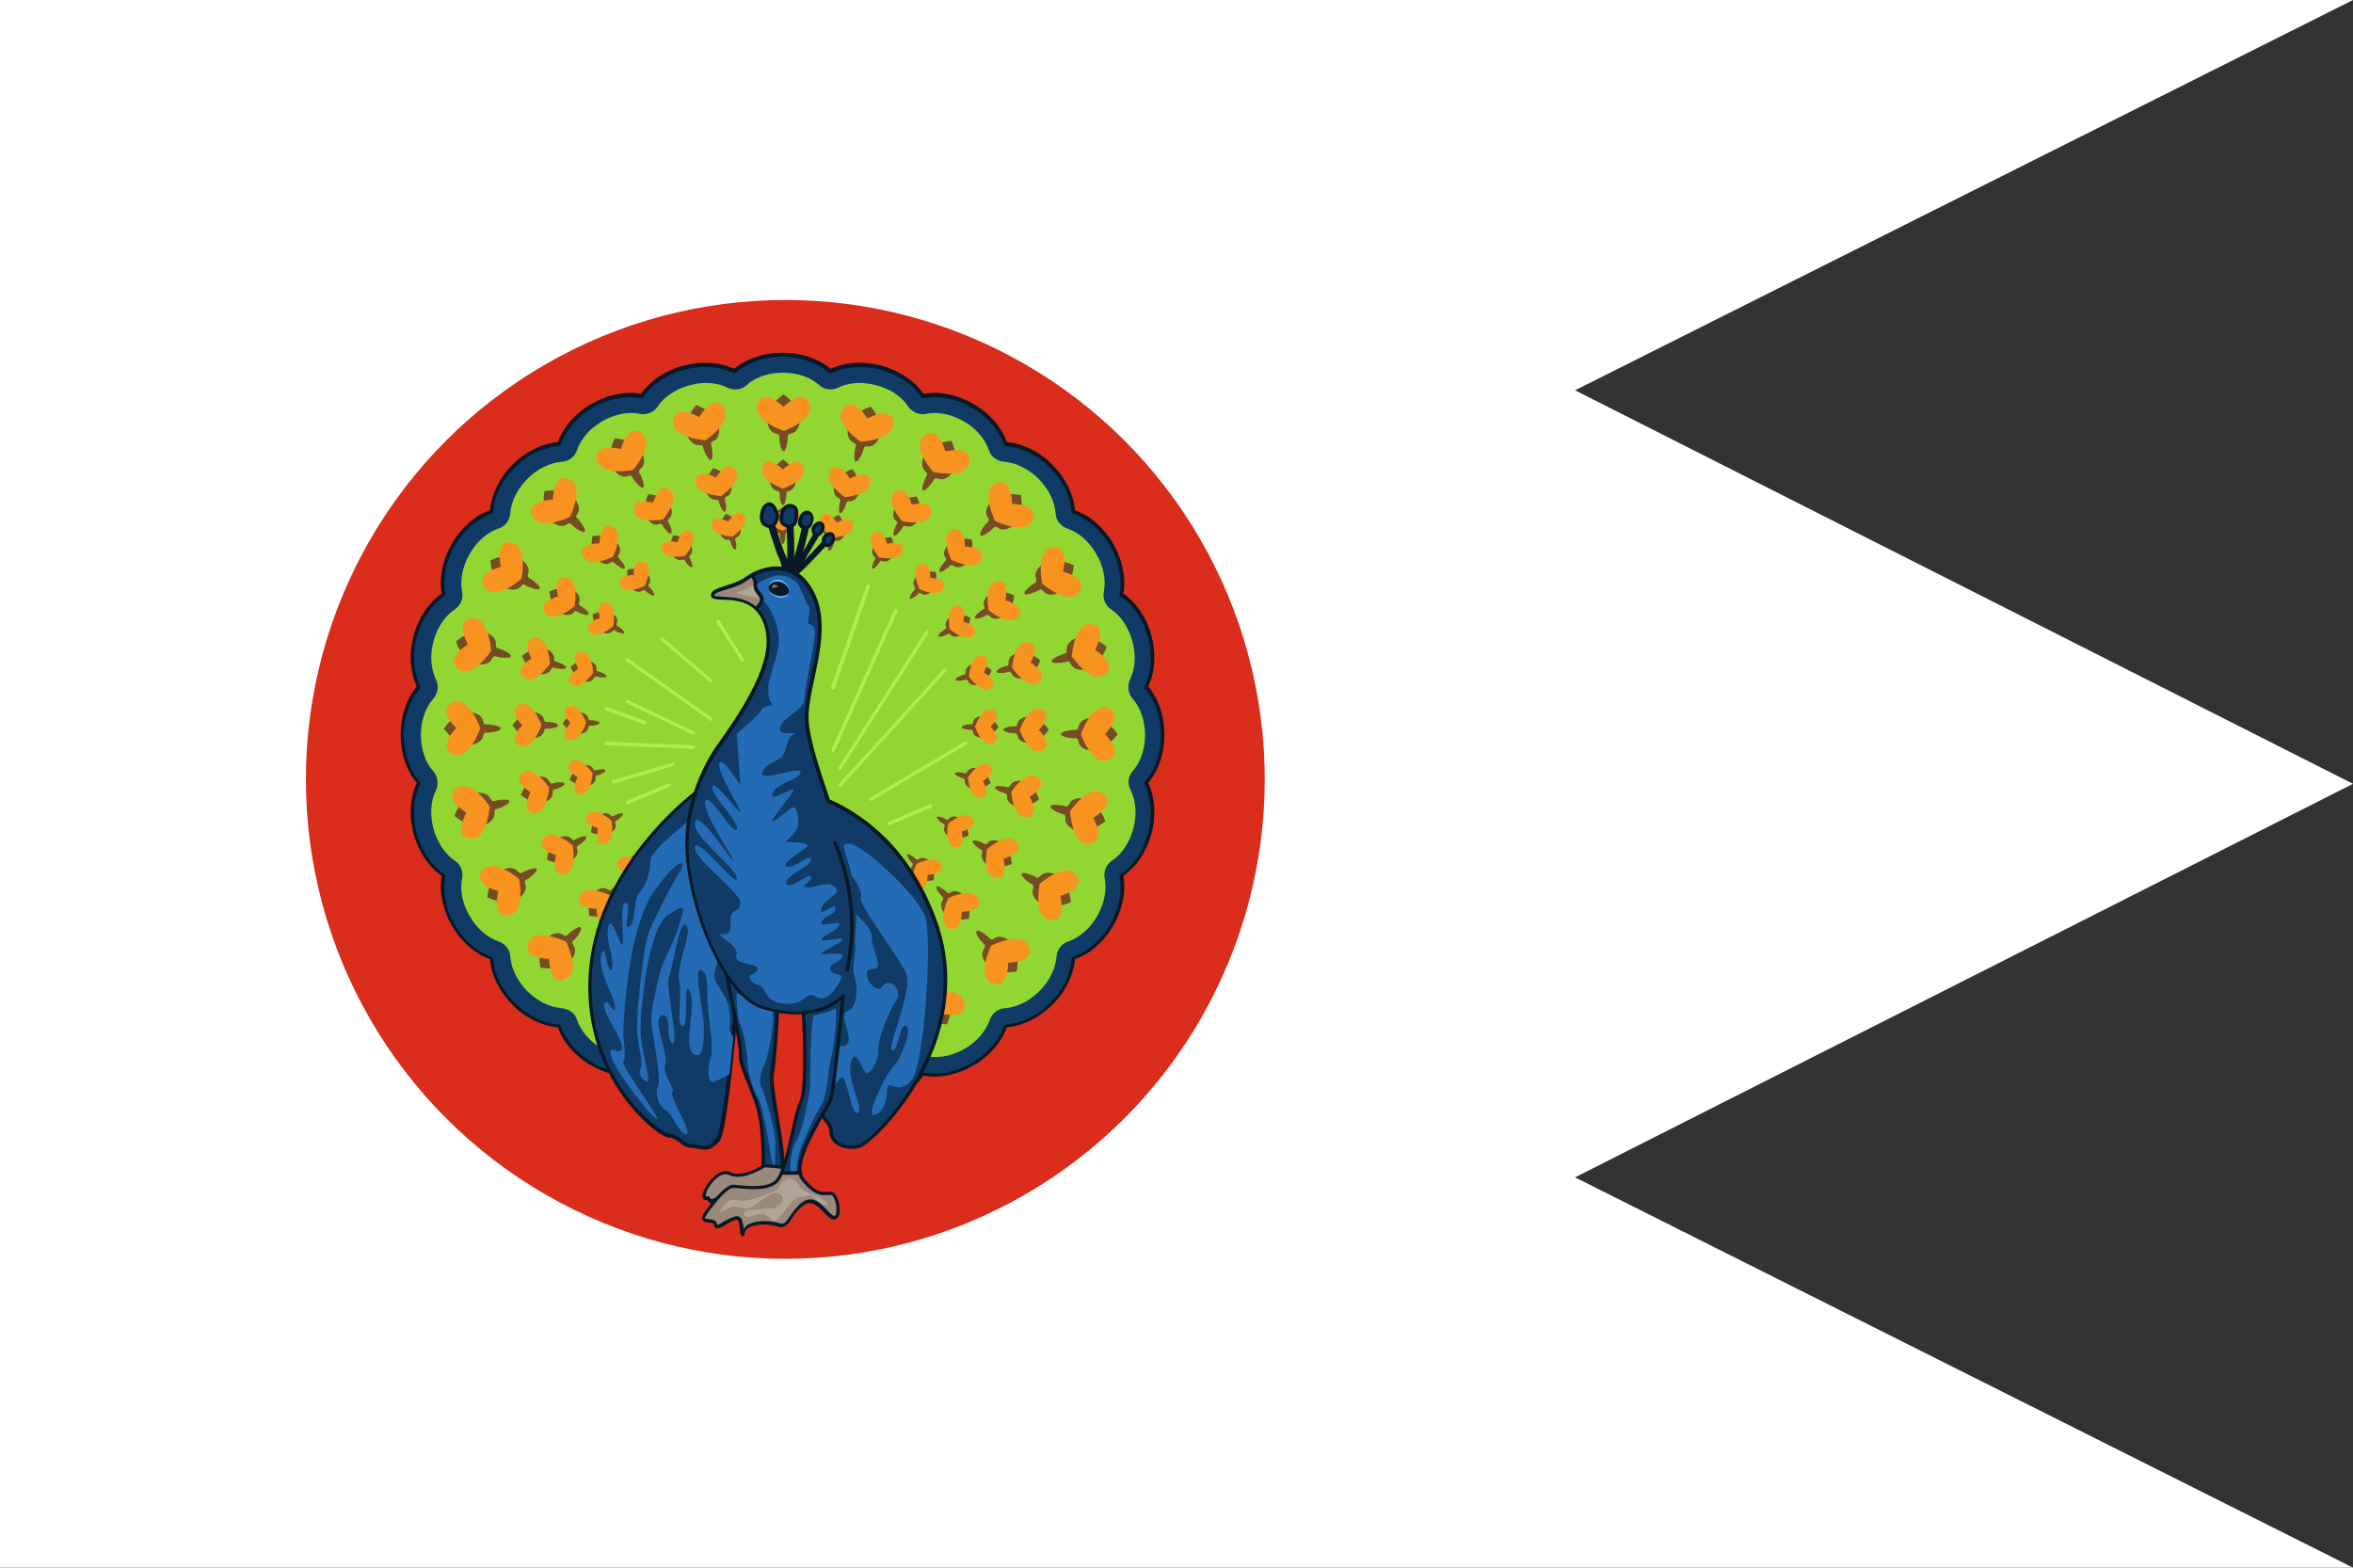 <?xml version="1.0" encoding="utf-8"?>
<!-- Generator: Adobe Illustrator 22.0.1, SVG Export Plug-In . SVG Version: 6.00 Build 0)  -->
<svg version="1.1" id="레이어_1" xmlns="http://www.w3.org/2000/svg" xmlns:xlink="http://www.w3.org/1999/xlink" x="0px"
	 y="0px" viewBox="0 0 800 533" style="enable-background:new 0 0 800 533;" xml:space="preserve">
<rect x="0" y="0" width="800" height="533" fill="#333333" stroke="none"/>
<style type="text/css">
	.st0{fill:#FFFFFF;}
	.st1{fill:#DA2D1C;}
	.st2{fill:#103B66;}
	.st3{fill:#92D632;}
	.st4{fill:#081826;}
	.st5{fill:#754C24;}
	.st6{fill:#F7931E;}
	.st7{fill:#236CB5;}
	.st8{fill:#9B897C;}
	.st9{fill:#7AB8F4;}
	.st10{fill:#7C7C7C;}
	.st11{fill:#B2A397;}
	.st12{fill:#B3EF4B;}
</style>
<g>
	<polygon class="st0" points="535.5,132.7 800,0 0,0 0,266.5 0,533 800,533 535.5,400.3 800,266.5 	"/>
	<circle class="st1" cx="267" cy="265" r="163"/>
	<g>
		<g>
			<path class="st2" d="M395.2,249.8c0-6.5-2.2-12.4-5.7-16.3c2.3-4.7,2.9-10.9,1.3-17.2c-1.7-6.3-5.3-11.4-9.7-14.3
				c1-5.1,0-11.3-3.2-16.9c-3.3-5.6-8.1-9.6-13-11.3c-0.3-5.2-2.9-10.9-7.5-15.5c-4.6-4.6-10.3-7.2-15.5-7.5c-1.7-5-5.6-9.8-11.3-13
				c-5.6-3.3-11.8-4.3-16.9-3.2c-2.9-4.4-8-8-14.3-9.7c-6.3-1.7-12.5-1.1-17.2,1.3c-3.9-3.5-9.7-5.7-16.3-5.7s-12.4,2.2-16.3,5.7
				c-4.7-2.3-10.9-2.9-17.2-1.3c-6.3,1.7-11.4,5.3-14.3,9.7c-5.1-1-11.3,0-16.9,3.2c-5.6,3.3-9.6,8.1-11.3,13
				c-5.2,0.3-10.9,2.9-15.5,7.5c-4.6,4.6-7.2,10.3-7.5,15.5c-5,1.7-9.8,5.6-13,11.3c-3.3,5.6-4.3,11.8-3.2,16.9
				c-4.4,2.9-8,8-9.7,14.3c-1.7,6.3-1.1,12.5,1.3,17.2c-3.5,3.9-5.7,9.7-5.7,16.3s2.2,12.4,5.7,16.3c-2.3,4.7-2.9,10.9-1.3,17.2
				s5.3,11.4,9.7,14.3c-1,5.1,0,11.3,3.2,16.9c3.3,5.6,8.1,9.6,13,11.3c0.3,5.2,2.9,10.9,7.5,15.5c4.6,4.6,10.3,7.2,15.5,7.5
				c1.7,5,5.6,9.8,11.3,13c5.6,3.3,11.8,4.3,16.9,3.2c1.5,2.3,3.6,4.3,6.1,6l26-51.8h39.9l17.6,51.6c2.4-1.6,4.3-3.6,5.8-5.8
				c5.1,1,11.3,0,16.9-3.2c5.6-3.3,9.6-8.1,11.3-13c5.2-0.3,10.9-2.9,15.5-7.5c4.6-4.6,7.2-10.3,7.5-15.5c5-1.7,9.8-5.6,13-11.3
				c3.3-5.6,4.3-11.8,3.2-16.9c4.4-2.9,8-8,9.7-14.3c1.7-6.3,1.1-12.5-1.3-17.2C393,262.2,395.2,256.3,395.2,249.8z"/>
		</g>
		<g>
			<g>
				<path class="st3" d="M385.1,262.2c2.7-3,4.2-7.5,4.2-12.3s-1.5-9.3-4.2-12.3c-1.6-1.8-1.9-4.4-0.9-6.6c1.8-3.6,2.1-8.3,0.8-13
					c-1.3-4.7-3.9-8.6-7.2-10.8c-2-1.3-3-3.7-2.5-6.1c0.8-3.9-0.1-8.6-2.6-12.8c-2.4-4.2-6-7.3-9.8-8.6c-2.3-0.8-3.9-2.8-4-5.2
					c-0.3-4-2.4-8.3-5.8-11.7s-7.7-5.5-11.7-5.8c-2.4-0.2-4.5-1.7-5.2-4c-1.3-3.8-4.4-7.4-8.6-9.8c-3.2-1.8-6.7-2.8-9.9-2.8
					c-1,0-1.9,0.1-2.8,0.3c-0.4,0.1-0.8,0.1-1.2,0.1c-2,0-3.8-1-4.9-2.6c-2.2-3.3-6.2-6-10.8-7.2c-1.9-0.5-3.8-0.8-5.6-0.8
					c-2.7,0-5.3,0.5-7.4,1.6c-0.8,0.4-1.7,0.6-2.6,0.6c-1.4,0-2.8-0.5-3.9-1.5c-3-2.7-7.5-4.2-12.3-4.2s-9.3,1.5-12.3,4.2
					c-1.1,1-2.5,1.5-3.9,1.5c-0.9,0-1.8-0.2-2.6-0.6c-2.1-1-4.6-1.6-7.4-1.6c-1.9,0-3.8,0.3-5.6,0.8c-4.7,1.3-8.6,3.9-10.8,7.2
					c-1.1,1.7-3,2.6-4.9,2.6c-0.4,0-0.8,0-1.2-0.1c-0.9-0.2-1.8-0.3-2.8-0.3c-3.3,0-6.8,1-9.9,2.8c-4.2,2.4-7.3,6-8.6,9.8
					c-0.8,2.3-2.8,3.9-5.2,4c-4,0.3-8.3,2.4-11.7,5.8s-5.5,7.7-5.8,11.7c-0.2,2.4-1.7,4.5-4,5.2c-3.8,1.3-7.4,4.4-9.8,8.6
					c-2.4,4.2-3.4,8.9-2.6,12.8c0.5,2.4-0.5,4.8-2.5,6.1c-3.3,2.2-6,6.2-7.2,10.8c-1.3,4.7-0.9,9.4,0.8,13c1.1,2.2,0.7,4.7-0.9,6.6
					c-2.7,3-4.2,7.5-4.2,12.3s1.5,9.3,4.2,12.3c1.6,1.8,1.9,4.4,0.9,6.6c-1.8,3.6-2.1,8.3-0.8,13c1.3,4.7,3.9,8.6,7.2,10.8
					c2,1.3,3,3.7,2.5,6.1c-0.8,3.9,0.1,8.6,2.6,12.8c2.4,4.2,6,7.3,9.8,8.6c2.3,0.8,3.9,2.8,4,5.2c0.3,4,2.4,8.3,5.8,11.7
					s7.7,5.5,11.7,5.8c2.4,0.2,4.5,1.7,5.2,4c1.3,3.8,4.4,7.4,8.6,9.8c3.2,1.8,6.7,2.8,9.9,2.8c1,0,1.9-0.1,2.8-0.3
					c0.4-0.1,0.8-0.1,1.2-0.1c2,0,3.8,1,4.9,2.6c1,1.5,2.3,2.8,3.9,3.9l23.3-46.5h39.9l15.6,45.7c1.1-0.9,2.1-2,2.8-3.1
					c1.1-1.7,3-2.6,4.9-2.6c0.4,0,0.8,0,1.2,0.1c0.9,0.2,1.8,0.3,2.8,0.3c0,0,0,0,0,0c3.3,0,6.8-1,9.9-2.8c4.2-2.4,7.3-6,8.6-9.8
					c0.8-2.3,2.8-3.9,5.2-4c4-0.3,8.3-2.4,11.7-5.8s5.5-7.7,5.8-11.7c0.2-2.4,1.7-4.5,4-5.2c3.8-1.3,7.4-4.4,9.8-8.6
					c2.4-4.2,3.4-8.9,2.6-12.8c-0.5-2.4,0.5-4.8,2.5-6.1c3.3-2.2,6-6.2,7.2-10.8c1.3-4.7,0.9-9.4-0.8-13
					C383.2,266.6,383.5,264,385.1,262.2z"/>
			</g>
		</g>
		<g>
			<path class="st4" d="M224.4,371.6c-0.1,0-0.2,0-0.3-0.1c-2.5-1.6-4.5-3.7-6.1-5.8c-5.4,1-11.5-0.3-16.9-3.4
				c-5.4-3.1-9.6-7.8-11.4-13c-5.4-0.5-11.1-3.2-15.5-7.7c-4.4-4.4-7.2-10-7.6-15.5c-5.1-1.8-9.9-6-13-11.4
				c-3.1-5.4-4.4-11.6-3.4-16.9c-4.5-3.1-8-8.3-9.6-14.4c-1.6-6-1.2-12.3,1.1-17.2c-3.5-4.2-5.5-10.1-5.5-16.4s2-12.2,5.5-16.4
				c-2.3-4.9-2.7-11.2-1.1-17.2c1.6-6,5.1-11.3,9.6-14.4c-1-5.4,0.3-11.5,3.4-16.9s7.8-9.6,13-11.4c0.5-5.4,3.2-11.1,7.6-15.5
				c4.4-4.4,10-7.2,15.5-7.7c1.8-5.1,6-9.9,11.4-13c5.4-3.1,11.6-4.4,16.9-3.4c3.1-4.5,8.3-8,14.4-9.6c6-1.6,12.3-1.2,17.2,1.1
				c4.2-3.5,10.1-5.5,16.4-5.5s12.2,2,16.4,5.5c4.9-2.3,11.2-2.7,17.2-1.1c6,1.6,11.3,5.1,14.4,9.6c5.4-1,11.5,0.3,16.9,3.4
				c5.4,3.1,9.6,7.8,11.4,13c5.4,0.5,11.1,3.2,15.5,7.7c4.4,4.4,7.2,10,7.7,15.5c5.1,1.8,9.9,6,13,11.4c3.1,5.4,4.4,11.6,3.4,16.9
				c4.5,3.1,8,8.3,9.6,14.4c1.6,6,1.2,12.3-1.1,17.2c3.5,4.2,5.5,10.1,5.5,16.4s-2,12.2-5.5,16.4c2.3,4.9,2.7,11.2,1.1,17.2
				c-1.6,6-5.1,11.3-9.6,14.4c1,5.4-0.3,11.5-3.4,16.9c-3.1,5.4-7.8,9.6-13,11.4c-0.5,5.4-3.2,11.1-7.7,15.5
				c-4.4,4.4-10,7.2-15.5,7.7c-1.8,5.1-6,9.9-11.4,13c-5.4,3.1-11.6,4.4-16.9,3.4c-1.5,2.1-3.4,4-5.7,5.6c-0.2,0.1-0.3,0.1-0.5,0.1
				c-0.2-0.1-0.3-0.2-0.4-0.4l-17.5-51.2h-39.1l-25.8,51.5c-0.1,0.2-0.2,0.3-0.4,0.3C224.5,371.6,224.5,371.6,224.4,371.6z
				 M218.3,364.4c0.2,0,0.4,0.1,0.5,0.3c1.3,2,3.2,3.9,5.4,5.5l25.7-51.2c0.1-0.2,0.3-0.3,0.5-0.3h39.9c0.3,0,0.5,0.2,0.6,0.4
				l17.4,50.9c2-1.5,3.7-3.3,5-5.1c0.1-0.2,0.4-0.3,0.6-0.3c5.2,1.1,11.2-0.1,16.5-3.2c5.3-3.1,9.3-7.7,11-12.7
				c0.1-0.2,0.3-0.4,0.5-0.4c5.3-0.3,10.8-3,15.1-7.3c4.3-4.3,7-9.8,7.3-15.1c0-0.2,0.2-0.4,0.4-0.5c5-1.7,9.6-5.7,12.7-11
				c3.1-5.3,4.2-11.3,3.2-16.5c0-0.2,0.1-0.5,0.3-0.6c4.4-2.9,7.8-8,9.4-13.9c1.6-5.9,1.1-12-1.2-16.8c-0.1-0.2-0.1-0.5,0.1-0.7
				c3.5-4,5.5-9.8,5.5-15.9s-2-11.9-5.5-15.9c-0.2-0.2-0.2-0.4-0.1-0.7c2.4-4.7,2.8-10.8,1.2-16.8c-1.6-5.9-5-11-9.4-13.9
				c-0.2-0.1-0.3-0.4-0.3-0.6c1-5.2-0.1-11.2-3.2-16.5c-3.1-5.3-7.7-9.3-12.7-11c-0.2-0.1-0.4-0.3-0.4-0.5c-0.3-5.3-3-10.8-7.3-15.1
				c-4.3-4.3-9.8-7-15.1-7.3c-0.2,0-0.4-0.2-0.5-0.4c-1.7-5-5.7-9.6-11-12.7c-5.3-3.1-11.3-4.2-16.5-3.2c-0.2,0-0.5-0.1-0.6-0.3
				c-2.9-4.4-8-7.8-13.9-9.4c-5.9-1.6-12-1.1-16.8,1.2c-0.2,0.1-0.5,0.1-0.7-0.1c-4-3.5-9.8-5.5-15.9-5.5s-11.9,2-15.9,5.5
				c-0.2,0.2-0.4,0.2-0.7,0.1c-4.7-2.4-10.8-2.8-16.8-1.2c-5.9,1.6-11,5-13.9,9.4c-0.1,0.2-0.4,0.3-0.6,0.3
				c-5.2-1-11.2,0.1-16.5,3.2c-5.3,3.1-9.3,7.7-11,12.7c-0.1,0.2-0.3,0.4-0.5,0.4c-5.3,0.3-10.8,3-15.1,7.3c-4.3,4.3-7,9.8-7.3,15.1
				c0,0.2-0.2,0.4-0.4,0.5c-5,1.7-9.6,5.7-12.7,11c-3.1,5.3-4.2,11.3-3.2,16.5c0,0.2-0.1,0.5-0.3,0.6c-4.4,2.9-7.8,8-9.4,13.9
				c-1.6,5.9-1.1,12,1.2,16.8c0.1,0.2,0.1,0.5-0.1,0.7c-3.5,4-5.5,9.8-5.5,15.9s2,11.9,5.5,15.9c0.2,0.2,0.2,0.4,0.1,0.7
				c-2.4,4.7-2.8,10.8-1.2,16.8c1.6,5.9,5,11,9.4,13.9c0.2,0.1,0.3,0.4,0.3,0.6c-1,5.2,0.1,11.2,3.2,16.5c3.1,5.3,7.7,9.3,12.7,11
				c0.2,0.1,0.4,0.3,0.4,0.5c0.3,5.3,3,10.8,7.3,15.1c4.3,4.3,9.8,7,15.1,7.3c0.2,0,0.4,0.2,0.5,0.4c1.7,5,5.7,9.6,11,12.7
				c5.3,3.1,11.3,4.2,16.5,3.2C218.2,364.4,218.3,364.4,218.3,364.4z"/>
		</g>
		<g>
			<path class="st5" d="M266.4,134.1c-8.4,6-5.4,12.6-3,13.2s1.2,0.6,1.8,3.6c0.6,3,1.2,2.4,1.2,2.4s0.6,0.6,1.2-2.4
				c0.6-3-0.6-3,1.8-3.6S274.8,140.1,266.4,134.1z"/>
			<path class="st6" d="M275.2,137.2c-2.2-5.6-8.8,1.1-8.8,1.1s-6.6-6.6-8.8-1.1c-2.2,5.6,8.8,9.3,8.8,9.3S277.4,142.8,275.2,137.2z
				"/>
		</g>
		<g>
			<path class="st5" d="M236.7,137.7c-6.6,8-2,13.6,0.5,13.6c2.5,0,1.3,0.3,2.7,3c1.4,2.8,1.8,2,1.8,2s0.7,0.4,0.5-2.6
				c-0.2-3.1-1.4-2.8,0.8-4C245.2,148.6,246.4,141.4,236.7,137.7z"/>
			<path class="st6" d="M246,138.5c-3.6-4.8-8.3,3.3-8.3,3.3s-8.1-4.7-8.8,1.2c-0.7,5.9,10.9,6.7,10.9,6.7S249.6,143.3,246,138.5z"
				/>
		</g>
		<g>
			<path class="st5" d="M209,149c-4.3,9.4,1.6,13.7,4,13c2.4-0.7,1.3-0.1,3.4,2.2c2,2.3,2.2,1.5,2.2,1.5s0.8,0.2-0.2-2.7
				s-2-2.3-0.2-4C220,157.2,219.3,150,209,149z"/>
			<path class="st6" d="M218.2,147.3c-4.7-3.7-7.1,5.4-7.1,5.4s-9.1-2.4-8.2,3.5c0.9,5.9,12.3,3.6,12.3,3.6S222.9,151,218.2,147.3z"
				/>
		</g>
		<g>
			<path class="st5" d="M185.1,167c-1.7,10.2,5.1,12.8,7.2,11.5s1.3-0.4,3.8,1.3c2.6,1.7,2.6,0.9,2.6,0.9s0.9,0-0.9-2.6
				c-1.7-2.6-2.6-1.7-1.3-3.8S195.3,165.3,185.1,167z"/>
			<path class="st6" d="M193.5,162.9c-5.5-2.4-5.5,7-5.5,7s-9.4,0-7,5.5s12.8,0.3,12.8,0.3S199,165.3,193.5,162.9z"/>
		</g>
		<g>
			<path class="st5" d="M166.7,190.5c1,10.3,8.2,11,10,9.2c1.7-1.8,1.1-0.7,4,0.2s2.7,0.2,2.7,0.2s0.8-0.2-1.5-2.2s-2.9-1-2.2-3.4
				C180.3,192.2,176.1,186.2,166.7,190.5z"/>
			<path class="st6" d="M173.8,184.5c-5.9-0.9-3.5,8.2-3.5,8.2s-9.1,2.4-5.4,7.1c3.7,4.7,12.4-3,12.4-3S179.7,185.3,173.8,184.5z"/>
		</g>
		<g>
			<path class="st5" d="M155,218.1c3.6,9.7,10.8,8.5,12,6.3c1.2-2.2,0.9-1,4-0.8c3.1,0.2,2.6-0.5,2.6-0.5s0.7-0.4-2-1.8
				s-3.1-0.2-3-2.7C168.6,216.1,163,211.5,155,218.1z"/>
			<path class="st6" d="M160.3,210.3c-5.9,0.7-1.2,8.8-1.2,8.8s-8.1,4.7-3.3,8.3c4.8,3.6,11.2-6.1,11.2-6.1S166.3,209.7,160.3,210.3
				z"/>
		</g>
		<g>
			<path class="st5" d="M150.9,247.7c6,8.4,12.6,5.4,13.2,3s0.6-1.2,3.6-1.8s2.4-1.2,2.4-1.2s0.6-0.6-2.4-1.2s-3,0.6-3.6-1.8
				S156.9,239.3,150.9,247.7z"/>
			<path class="st6" d="M154,238.8c-5.6,2.2,1.1,8.8,1.1,8.8s-6.6,6.6-1.1,8.8c5.6,2.2,9.3-8.8,9.3-8.8S159.6,236.6,154,238.8z"/>
		</g>
		<g>
			<path class="st5" d="M154.5,277.4c8,6.6,13.6,2,13.6-0.5c0-2.5,0.3-1.3,3-2.7c2.8-1.4,2-1.8,2-1.8s0.4-0.7-2.6-0.5
				c-3.1,0.2-2.8,1.4-4-0.8C165.3,268.9,158.2,267.7,154.5,277.4z"/>
			<path class="st6" d="M155.3,268c-4.8,3.6,3.3,8.3,3.3,8.3s-4.7,8.1,1.2,8.8c5.9,0.7,6.7-10.9,6.7-10.9S160.1,264.4,155.3,268z"/>
		</g>
		<g>
			<path class="st5" d="M165.7,305.1c9.4,4.3,13.7-1.6,13-4s-0.1-1.3,2.2-3.4s1.5-2.2,1.5-2.2s0.2-0.8-2.7,0.2c-2.9,1-2.3,2-4,0.2
				C174,294.1,166.7,294.8,165.7,305.1z"/>
			<path class="st6" d="M164,295.9c-3.7,4.7,5.4,7.1,5.4,7.1s-2.4,9.1,3.5,8.2c5.9-0.9,3.6-12.3,3.6-12.3S167.7,291.2,164,295.9z"/>
		</g>
		<g>
			<path class="st5" d="M183.7,329c10.2,1.7,12.8-5.1,11.5-7.2c-1.3-2.1-0.4-1.3,1.3-3.8s0.9-2.6,0.9-2.6s0-0.9-2.6,0.9
				c-2.6,1.7-1.7,2.6-3.8,1.3S182,318.7,183.7,329z"/>
			<path class="st6" d="M179.7,320.5c-2.4,5.5,7,5.5,7,5.5s0,9.4,5.5,7c5.5-2.4,0.3-12.8,0.3-12.8S182.1,315,179.7,320.5z"/>
		</g>
		<g>
			<path class="st5" d="M321.9,348.3c4.3-9.4-1.6-13.7-4-13c-2.4,0.7-1.3,0.1-3.4-2.2s-2.2-1.5-2.2-1.5s-0.8-0.2,0.2,2.7
				c1,2.9,2,2.3,0.2,4S311.5,347.3,321.9,348.3z"/>
			<path class="st6" d="M312.6,350c4.7,3.7,7.1-5.4,7.1-5.4s9.1,2.4,8.2-3.5s-12.3-3.6-12.3-3.6S307.9,346.3,312.6,350z"/>
		</g>
		<g>
			<path class="st5" d="M345.7,330.3c1.7-10.2-5.1-12.8-7.2-11.5s-1.3,0.4-3.8-1.3s-2.6-0.9-2.6-0.9s-0.9,0,0.9,2.6s2.6,1.7,1.3,3.8
				S335.5,332,345.7,330.3z"/>
			<path class="st6" d="M337.3,334.3c5.5,2.4,5.5-7,5.5-7s9.4,0,7-5.5c-2.4-5.5-12.8-0.3-12.8-0.3S331.8,332,337.3,334.3z"/>
		</g>
		<g>
			<path class="st5" d="M364.1,306.7c-1-10.3-8.2-11-10-9.2s-1.1,0.7-4-0.2c-2.9-1-2.7-0.2-2.7-0.2s-0.8,0.2,1.5,2.2s2.9,1,2.2,3.4
				C350.5,305.1,354.7,311,364.1,306.7z"/>
			<path class="st6" d="M357,312.8c5.9,0.9,3.5-8.2,3.5-8.2s9.1-2.4,5.4-7.1c-3.7-4.7-12.4,3-12.4,3S351.1,311.9,357,312.8z"/>
		</g>
		<g>
			<path class="st5" d="M375.8,279.2c-3.6-9.7-10.8-8.5-12-6.3c-1.2,2.2-0.9,1-4,0.8c-3.1-0.2-2.6,0.5-2.6,0.5s-0.7,0.4,2,1.8
				c2.8,1.4,3.1,0.2,3,2.7C362.2,281.2,367.8,285.8,375.8,279.2z"/>
			<path class="st6" d="M370.5,286.9c5.9-0.7,1.2-8.8,1.2-8.8s8.1-4.7,3.3-8.3s-11.2,6.1-11.2,6.1S364.5,287.6,370.5,286.9z"/>
		</g>
		<g>
			<path class="st5" d="M380,249.6c-6-8.4-12.6-5.4-13.2-3c-0.6,2.4-0.6,1.2-3.6,1.8c-3,0.6-2.4,1.2-2.4,1.2s-0.6,0.6,2.4,1.2
				c3,0.6,3-0.6,3.6,1.8C367.3,255,373.9,258,380,249.6z"/>
			<path class="st6" d="M376.8,258.4c5.6-2.2-1.1-8.8-1.1-8.8s6.6-6.6,1.1-8.8s-9.3,8.8-9.3,8.8S371.3,260.6,376.8,258.4z"/>
		</g>
		<g>
			<path class="st5" d="M376.3,219.9c-8-6.6-13.6-2-13.6,0.5c0,2.5-0.3,1.3-3,2.7c-2.8,1.4-2,1.8-2,1.8s-0.4,0.7,2.6,0.5
				c3.1-0.2,2.8-1.4,4,0.8C365.5,228.4,372.7,229.6,376.3,219.9z"/>
			<path class="st6" d="M375.6,229.3c4.8-3.6-3.3-8.3-3.3-8.3s4.7-8.1-1.2-8.8s-6.7,10.9-6.7,10.9S370.8,232.8,375.6,229.3z"/>
		</g>
		<g>
			<path class="st5" d="M365.1,192.2c-9.4-4.3-13.7,1.6-13,4c0.7,2.4,0.1,1.3-2.2,3.4s-1.5,2.2-1.5,2.2s-0.2,0.8,2.7-0.2
				c2.9-1,2.3-2,4-0.2C356.8,203.2,364.1,202.5,365.1,192.2z"/>
			<path class="st6" d="M366.8,201.4c3.7-4.7-5.4-7.1-5.4-7.1s2.4-9.1-3.5-8.2c-5.9,0.9-3.6,12.3-3.6,12.3S363.1,206.1,366.8,201.4z
				"/>
		</g>
		<g>
			<path class="st5" d="M347.1,168.3c-10.2-1.7-12.8,5.1-11.5,7.2c1.3,2.1,0.4,1.3-1.3,3.8c-1.7,2.6-0.9,2.6-0.9,2.6s0,0.9,2.6-0.9
				s1.7-2.6,3.8-1.3S348.8,178.5,347.1,168.3z"/>
			<path class="st6" d="M351.1,176.8c2.4-5.5-7-5.5-7-5.5s0-9.4-5.5-7s-0.3,12.8-0.3,12.8S348.7,182.3,351.1,176.8z"/>
		</g>
		<g>
			<path class="st5" d="M323.5,149.9c-10.3,1-11,8.2-9.2,10c1.8,1.7,0.7,1.1-0.2,4c-1,2.9-0.2,2.7-0.2,2.7s0.2,0.8,2.2-1.5
				s1-2.9,3.4-2.2C321.9,163.6,327.8,159.3,323.5,149.9z"/>
			<path class="st6" d="M329.6,157c0.9-5.9-8.2-3.5-8.2-3.5s-2.4-9.1-7.1-5.4c-4.7,3.7,3,12.4,3,12.4S328.7,163,329.6,157z"/>
		</g>
		<g>
			<path class="st5" d="M296,138.2c-9.7,3.6-8.5,10.8-6.3,12c2.2,1.2,1,0.9,0.8,4c-0.2,3.1,0.5,2.6,0.5,2.6s0.4,0.7,1.8-2
				s0.2-3.1,2.7-3C297.9,151.9,302.6,146.2,296,138.2z"/>
			<path class="st6" d="M303.7,143.5c-0.7-5.9-8.8-1.2-8.8-1.2s-4.7-8.1-8.3-3.3c-3.6,4.8,6.1,11.2,6.1,11.2
				S304.4,149.5,303.7,143.5z"/>
		</g>
		<g>
			<g>
				<path class="st5" d="M266.2,156.2c-6.7,4.8-4.3,10.1-2.4,10.6c1.9,0.5,1,0.5,1.4,2.9c0.5,2.4,1,1.9,1,1.9s0.5,0.5,1-1.9
					c0.5-2.4-0.5-2.4,1.4-2.9C270.5,166.2,272.9,161,266.2,156.2z"/>
				<path class="st6" d="M273.2,158.7c-1.8-4.4-7,0.9-7,0.9s-5.3-5.3-7-0.9c-1.8,4.4,7,7.4,7,7.4S275,163.1,273.2,158.7z"/>
			</g>
			<g>
				<path class="st5" d="M242.5,159.1c-5.2,6.4-1.6,10.8,0.4,10.8c2,0,1.1,0.2,2.1,2.4c1.1,2.2,1.4,1.6,1.4,1.6s0.6,0.3,0.4-2.1
					c-0.2-2.4-1.1-2.2,0.6-3.2C249.3,167.7,250.3,162,242.5,159.1z"/>
				<path class="st6" d="M250,159.7c-2.8-3.8-6.6,2.7-6.6,2.7s-6.5-3.7-7,1c-0.6,4.7,8.7,5.3,8.7,5.3S252.8,163.5,250,159.7z"/>
			</g>
			<g>
				<path class="st5" d="M220.4,168c-3.4,7.5,1.3,10.9,3.2,10.3c1.9-0.5,1.1-0.1,2.7,1.8s1.8,1.2,1.8,1.2s0.7,0.2-0.1-2.1
					s-1.6-1.8-0.2-3.2C229.2,174.6,228.7,168.8,220.4,168z"/>
				<path class="st6" d="M227.8,166.6c-3.7-3-5.7,4.3-5.7,4.3s-7.2-1.9-6.5,2.8c0.7,4.7,9.8,2.9,9.8,2.9S231.5,169.6,227.8,166.6z"
					/>
			</g>
			<g>
				<path class="st5" d="M201.4,182.3c-1.4,8.1,4.1,10.2,5.8,9.2c1.7-1,1-0.3,3.1,1c2,1.4,2,0.7,2,0.7s0.7,0-0.7-2
					c-1.4-2-2-1.4-1-3.1S209.6,181,201.4,182.3z"/>
				<path class="st6" d="M208.2,179.1c-4.4-1.9-4.4,5.6-4.4,5.6s-7.5,0-5.6,4.4c1.9,4.4,10.2,0.2,10.2,0.2S212.6,181,208.2,179.1z"
					/>
			</g>
			<g>
				<path class="st5" d="M186.8,201.1c0.8,8.2,6.6,8.8,7.9,7.4c1.4-1.4,0.9-0.6,3.2,0.2s2.1,0.1,2.1,0.1s0.7-0.2-1.2-1.8
					s-2.3-0.8-1.8-2.7C197.7,202.4,194.3,197.7,186.8,201.1z"/>
				<path class="st6" d="M192.5,196.3c-4.7-0.7-2.8,6.5-2.8,6.5s-7.2,1.9-4.3,5.7c3,3.7,9.9-2.4,9.9-2.4S197.2,197,192.5,196.3z"/>
			</g>
			<g>
				<path class="st5" d="M177.5,223c2.9,7.7,8.6,6.8,9.6,5c1-1.7,0.7-0.8,3.2-0.6c2.4,0.2,2.1-0.4,2.1-0.4s0.6-0.3-1.6-1.4
					c-2.2-1.1-2.4-0.2-2.4-2.1C188.3,221.5,183.9,217.8,177.5,223z"/>
				<path class="st6" d="M181.7,216.9c-4.7,0.6-1,7-1,7s-6.5,3.7-2.7,6.6s9-4.9,9-4.9S186.5,216.3,181.7,216.9z"/>
			</g>
			<g>
				<path class="st5" d="M174.2,246.6c4.8,6.7,10.1,4.3,10.6,2.4c0.5-1.9,0.5-1,2.9-1.4s1.9-1,1.9-1s0.5-0.5-1.9-1
					c-2.4-0.5-2.4,0.5-2.9-1.4S179,239.9,174.2,246.6z"/>
				<path class="st6" d="M176.7,239.6c-4.4,1.8,0.9,7,0.9,7s-5.3,5.3-0.9,7c4.4,1.8,7.4-7,7.4-7S181.1,237.8,176.7,239.6z"/>
			</g>
			<g>
				<path class="st5" d="M177.1,270.3c6.4,5.2,10.8,1.6,10.8-0.4s0.2-1.1,2.4-2.1c2.2-1.1,1.6-1.4,1.6-1.4s0.3-0.6-2.1-0.4
					c-2.4,0.2-2.2,1.1-3.2-0.6C185.7,263.5,180,262.5,177.1,270.3z"/>
				<path class="st6" d="M177.7,262.8c-3.8,2.8,2.7,6.6,2.7,6.6s-3.7,6.5,1,7c4.7,0.6,5.3-8.7,5.3-8.7S181.5,260,177.7,262.8z"/>
			</g>
			<g>
				<path class="st5" d="M186,292.3c7.5,3.4,10.9-1.3,10.3-3.2c-0.5-1.9-0.1-1.1,1.8-2.7c1.8-1.6,1.2-1.8,1.2-1.8s0.2-0.7-2.1,0.1
					c-2.3,0.8-1.8,1.6-3.2,0.2C192.6,283.6,186.8,284.1,186,292.3z"/>
				<path class="st6" d="M184.7,285c-3,3.7,4.3,5.7,4.3,5.7s-1.9,7.2,2.8,6.5c4.7-0.7,2.9-9.8,2.9-9.8S187.6,281.3,184.7,285z"/>
			</g>
			<g>
				<path class="st5" d="M200.4,311.4c8.1,1.4,10.2-4.1,9.2-5.8c-1-1.7-0.3-1,1-3.1s0.7-2,0.7-2s0-0.7-2,0.7s-1.4,2-3.1,1
					C204.4,301.2,199,303.2,200.4,311.4z"/>
				<path class="st6" d="M197.2,304.6c-1.9,4.4,5.6,4.4,5.6,4.4s0,7.5,4.4,5.6s0.2-10.2,0.2-10.2S199,300.2,197.2,304.6z"/>
			</g>
			<g>
				<path class="st5" d="M310.4,326.8c3.4-7.5-1.3-10.9-3.2-10.3c-1.9,0.5-1.1,0.1-2.7-1.8c-1.6-1.8-1.8-1.2-1.8-1.2
					s-0.7-0.2,0.1,2.1c0.8,2.3,1.6,1.8,0.2,3.2C301.6,320.2,302.2,326,310.4,326.8z"/>
				<path class="st6" d="M303,328.1c3.7,3,5.7-4.3,5.7-4.3s7.2,1.9,6.5-2.8c-0.7-4.7-9.8-2.9-9.8-2.9S299.3,325.2,303,328.1z"/>
			</g>
			<g>
				<path class="st5" d="M329.4,312.4c1.4-8.1-4.1-10.2-5.8-9.2c-1.7,1-1,0.3-3.1-1c-2-1.4-2-0.7-2-0.7s-0.7,0,0.7,2
					c1.4,2,2,1.4,1,3.1C319.2,308.4,321.2,313.8,329.4,312.4z"/>
				<path class="st6" d="M322.6,315.6c4.4,1.9,4.4-5.6,4.4-5.6s7.5,0,5.6-4.4c-1.9-4.4-10.2-0.2-10.2-0.2S318.3,313.8,322.6,315.6z"
					/>
			</g>
			<g>
				<path class="st5" d="M344,293.7c-0.8-8.2-6.6-8.8-7.9-7.4s-0.9,0.6-3.2-0.2c-2.3-0.8-2.1-0.1-2.1-0.1s-0.7,0.2,1.2,1.8
					c1.8,1.6,2.3,0.8,1.8,2.7C333.2,292.4,336.5,297.1,344,293.7z"/>
				<path class="st6" d="M338.4,298.5c4.7,0.7,2.8-6.5,2.8-6.5s7.2-1.9,4.3-5.7c-3-3.7-9.9,2.4-9.9,2.4S333.6,297.8,338.4,298.5z"/>
			</g>
			<g>
				<path class="st5" d="M353.3,271.7c-2.9-7.7-8.6-6.8-9.6-5c-1,1.7-0.7,0.8-3.2,0.6c-2.4-0.2-2.1,0.4-2.1,0.4s-0.6,0.3,1.6,1.4
					c2.2,1.1,2.4,0.2,2.4,2.1S347,277,353.3,271.7z"/>
				<path class="st6" d="M349.1,277.9c4.7-0.6,1-7,1-7s6.5-3.7,2.7-6.6c-3.8-2.8-9,4.9-9,4.9S344.4,278.4,349.1,277.9z"/>
			</g>
			<g>
				<path class="st5" d="M356.6,248.1c-4.8-6.7-10.1-4.3-10.6-2.4c-0.5,1.9-0.5,1-2.9,1.4c-2.4,0.5-1.9,1-1.9,1s-0.5,0.5,1.9,1
					s2.4-0.5,2.9,1.4C346.6,252.5,351.8,254.9,356.6,248.1z"/>
				<path class="st6" d="M354.1,255.2c4.4-1.8-0.9-7-0.9-7s5.3-5.3,0.9-7s-7.4,7-7.4,7S349.7,256.9,354.1,255.2z"/>
			</g>
			<g>
				<path class="st5" d="M353.7,224.5c-6.4-5.2-10.8-1.6-10.8,0.4s-0.2,1.1-2.4,2.1c-2.2,1.1-1.6,1.4-1.6,1.4s-0.3,0.6,2.1,0.4
					c2.4-0.2,2.2-1.1,3.2,0.6C345.1,231.3,350.8,232.2,353.7,224.5z"/>
				<path class="st6" d="M353.1,231.9c3.8-2.8-2.7-6.6-2.7-6.6s3.7-6.5-1-7s-5.3,8.7-5.3,8.7S349.3,234.8,353.1,231.9z"/>
			</g>
			<g>
				<path class="st5" d="M344.8,202.4c-7.5-3.4-10.9,1.3-10.3,3.2s0.1,1.1-1.8,2.7c-1.8,1.6-1.2,1.8-1.2,1.8s-0.2,0.7,2.1-0.1
					c2.3-0.8,1.8-1.6,3.2-0.2C338.2,211.2,344,210.6,344.8,202.4z"/>
				<path class="st6" d="M346.1,209.8c3-3.7-4.3-5.7-4.3-5.7s1.9-7.2-2.8-6.5c-4.7,0.7-2.9,9.8-2.9,9.8S343.2,213.5,346.1,209.8z"/>
			</g>
			<g>
				<path class="st5" d="M330.4,183.4c-8.1-1.4-10.2,4.1-9.2,5.8c1,1.7,0.3,1-1,3.1c-1.4,2-0.7,2-0.7,2s0,0.7,2-0.7
					c2-1.4,1.4-2,3.1-1C326.4,193.6,331.8,191.6,330.4,183.4z"/>
				<path class="st6" d="M333.7,190.2c1.9-4.4-5.6-4.4-5.6-4.4s0-7.5-4.4-5.6s-0.2,10.2-0.2,10.2S331.8,194.5,333.7,190.2z"/>
			</g>
			<g>
				<path class="st5" d="M311.7,168.8c-8.2,0.8-8.8,6.6-7.4,7.9s0.6,0.9-0.2,3.2c-0.8,2.3-0.1,2.1-0.1,2.1s0.2,0.7,1.8-1.2
					c1.6-1.8,0.8-2.3,2.7-1.8C310.4,179.6,315.1,176.3,311.7,168.8z"/>
				<path class="st6" d="M316.5,174.4c0.7-4.7-6.5-2.8-6.5-2.8s-1.9-7.2-5.7-4.3c-3.7,3,2.4,9.9,2.4,9.9S315.8,179.2,316.5,174.4z"
					/>
			</g>
			<g>
				<path class="st5" d="M289.7,159.5c-7.7,2.9-6.8,8.6-5,9.6c1.7,1,0.8,0.7,0.6,3.2c-0.2,2.4,0.4,2.1,0.4,2.1s0.3,0.6,1.4-1.6
					s0.2-2.4,2.1-2.4C291.3,170.3,295,165.8,289.7,159.5z"/>
				<path class="st6" d="M295.9,163.7c-0.6-4.7-7-1-7-1s-3.7-6.5-6.6-2.7c-2.8,3.8,4.9,9,4.9,9S296.5,168.4,295.9,163.7z"/>
			</g>
		</g>
		<g>
			<g>
				<path class="st5" d="M266,172.4c-5.5,3.9-3.5,8.2-1.9,8.6c1.6,0.4,0.8,0.4,1.2,2.3s0.8,1.6,0.8,1.6s0.4,0.4,0.8-1.6
					s-0.4-1.9,1.2-2.3C269.5,180.6,271.5,176.3,266,172.4z"/>
				<path class="st6" d="M271.7,174.4c-1.4-3.6-5.7,0.7-5.7,0.7s-4.3-4.3-5.7-0.7c-1.4,3.6,5.7,6,5.7,6S273.2,178,271.7,174.4z"/>
			</g>
			<g>
				<path class="st5" d="M246.8,174.7c-4.3,5.2-1.3,8.8,0.3,8.8c1.6,0,0.9,0.2,1.7,2c0.9,1.8,1.2,1.3,1.2,1.3s0.5,0.3,0.3-1.7
					s-0.9-1.8,0.5-2.6C252.3,181.7,253.1,177.1,246.8,174.7z"/>
				<path class="st6" d="M252.9,175.2c-2.3-3.1-5.3,2.2-5.3,2.2s-5.3-3-5.7,0.8c-0.4,3.8,7.1,4.3,7.1,4.3S255.2,178.3,252.9,175.2z"
					/>
			</g>
			<g>
				<path class="st5" d="M228.9,182c-2.8,6.1,1.1,8.8,2.6,8.4c1.5-0.4,0.9-0.1,2.2,1.4c1.3,1.5,1.5,1,1.5,1s0.5,0.1-0.1-1.7
					s-1.3-1.5-0.2-2.6C236,187.3,235.6,182.6,228.9,182z"/>
				<path class="st6" d="M234.9,180.9c-3-2.4-4.6,3.5-4.6,3.5s-5.9-1.6-5.3,2.3c0.6,3.8,7.9,2.3,7.9,2.3S237.9,183.3,234.9,180.9z"
					/>
			</g>
			<g>
				<path class="st5" d="M213.4,193.6c-1.1,6.6,3.3,8.3,4.7,7.4c1.4-0.8,0.8-0.3,2.5,0.8c1.7,1.1,1.7,0.6,1.7,0.6s0.6,0-0.6-1.7
					c-1.1-1.7-1.7-1.1-0.8-2.5C221.7,196.9,220.1,192.5,213.4,193.6z"/>
				<path class="st6" d="M218.9,191c-3.6-1.5-3.5,4.5-3.5,4.5s-6.1,0-4.5,3.5c1.5,3.6,8.3,0.2,8.3,0.2S222.5,192.6,218.9,191z"/>
			</g>
			<g>
				<path class="st5" d="M201.5,208.9c0.6,6.7,5.3,7.1,6.4,6s0.7-0.5,2.6,0.2s1.7,0.1,1.7,0.1s0.5-0.1-1-1.5
					c-1.5-1.3-1.9-0.6-1.4-2.2C210.4,209.9,207.6,206.1,201.5,208.9z"/>
				<path class="st6" d="M206.2,204.9c-3.8-0.6-2.3,5.3-2.3,5.3s-5.9,1.6-3.5,4.6c2.4,3,8.1-1.9,8.1-1.9S210,205.5,206.2,204.9z"/>
			</g>
			<g>
				<path class="st5" d="M194,226.7c2.4,6.3,7,5.5,7.8,4.1c0.8-1.4,0.6-0.7,2.6-0.5c2,0.1,1.7-0.3,1.7-0.3s0.5-0.3-1.3-1.2
					c-1.8-0.9-2-0.1-2-1.7C202.8,225.4,199.2,222.4,194,226.7z"/>
				<path class="st6" d="M197.4,221.7c-3.8,0.4-0.8,5.7-0.8,5.7s-5.3,3-2.2,5.3s7.3-4,7.3-4S201.3,221.3,197.4,221.7z"/>
			</g>
			<g>
				<path class="st5" d="M191.3,245.9c3.9,5.5,8.2,3.5,8.6,1.9c0.4-1.6,0.4-0.8,2.3-1.2c1.9-0.4,1.6-0.8,1.6-0.8s0.4-0.4-1.6-0.8
					c-1.9-0.4-1.9,0.4-2.3-1.2C199.5,242.3,195.2,240.4,191.3,245.9z"/>
				<path class="st6" d="M193.3,240.1c-3.6,1.4,0.7,5.7,0.7,5.7s-4.3,4.3-0.7,5.7c3.6,1.4,6-5.7,6-5.7S196.9,238.7,193.3,240.1z"/>
			</g>
			<g>
				<path class="st5" d="M193.7,265.1c5.2,4.3,8.8,1.3,8.8-0.3c0-1.6,0.2-0.9,2-1.7c1.8-0.9,1.3-1.2,1.3-1.2s0.3-0.5-1.7-0.3
					s-1.8,0.9-2.6-0.5S196,258.8,193.7,265.1z"/>
				<path class="st6" d="M194.2,259c-3.1,2.3,2.2,5.3,2.2,5.3s-3,5.3,0.8,5.7c3.8,0.4,4.3-7.1,4.3-7.1S197.3,256.7,194.2,259z"/>
			</g>
			<g>
				<path class="st5" d="M200.9,283c6.1,2.8,8.8-1.1,8.4-2.6s-0.1-0.9,1.4-2.2c1.5-1.3,1-1.5,1-1.5s0.1-0.5-1.7,0.1
					c-1.9,0.6-1.5,1.3-2.6,0.2C206.3,275.9,201.6,276.3,200.9,283z"/>
				<path class="st6" d="M199.8,277c-2.4,3,3.5,4.6,3.5,4.6s-1.6,5.9,2.3,5.3c3.8-0.6,2.3-7.9,2.3-7.9S202.2,274,199.8,277z"/>
			</g>
			<g>
				<path class="st5" d="M212.6,298.4c6.6,1.1,8.3-3.3,7.4-4.7c-0.8-1.4-0.3-0.8,0.8-2.5s0.6-1.7,0.6-1.7s0-0.6-1.7,0.6
					c-1.7,1.1-1.1,1.7-2.5,0.8C215.9,290.2,211.5,291.8,212.6,298.4z"/>
				<path class="st6" d="M210,293c-1.5,3.6,4.5,3.5,4.5,3.5s0,6.1,3.5,4.5c3.6-1.5,0.2-8.3,0.2-8.3S211.5,289.4,210,293z"/>
			</g>
			<g>
				<path class="st5" d="M301.9,310.9c2.8-6.1-1.1-8.8-2.6-8.4c-1.5,0.4-0.9,0.1-2.2-1.4s-1.5-1-1.5-1s-0.5-0.1,0.1,1.7
					c0.6,1.9,1.3,1.5,0.2,2.6C294.8,305.6,295.3,310.3,301.9,310.9z"/>
				<path class="st6" d="M296,312.1c3,2.4,4.6-3.5,4.6-3.5s5.9,1.6,5.3-2.3s-7.9-2.3-7.9-2.3S292.9,309.6,296,312.1z"/>
			</g>
			<g>
				<path class="st5" d="M317.4,299.3c1.1-6.6-3.3-8.3-4.7-7.4c-1.4,0.8-0.8,0.3-2.5-0.8c-1.7-1.1-1.7-0.6-1.7-0.6s-0.6,0,0.6,1.7
					c1.1,1.7,1.7,1.1,0.8,2.5C309.1,296,310.8,300.4,317.4,299.3z"/>
				<path class="st6" d="M311.9,301.9c3.6,1.5,3.5-4.5,3.5-4.5s6.1,0,4.5-3.5c-1.5-3.6-8.3-0.2-8.3-0.2S308.3,300.4,311.9,301.9z"/>
			</g>
			<g>
				<path class="st5" d="M329.3,284.1c-0.6-6.7-5.3-7.1-6.4-6c-1.1,1.2-0.7,0.5-2.6-0.2c-1.9-0.6-1.7-0.1-1.7-0.1s-0.5,0.1,1,1.5
					s1.9,0.6,1.4,2.2C320.4,283,323.2,286.8,329.3,284.1z"/>
				<path class="st6" d="M324.7,288c3.8,0.6,2.3-5.3,2.3-5.3s5.9-1.6,3.5-4.6c-2.4-3-8.1,1.9-8.1,1.9S320.8,287.4,324.7,288z"/>
			</g>
			<g>
				<path class="st5" d="M336.8,266.2c-2.4-6.3-7-5.5-7.8-4.1c-0.8,1.4-0.6,0.7-2.6,0.5c-2-0.1-1.7,0.3-1.7,0.3s-0.5,0.3,1.3,1.2
					c1.8,0.9,2,0.1,2,1.7C328,267.5,331.6,270.5,336.8,266.2z"/>
				<path class="st6" d="M333.4,271.2c3.8-0.4,0.8-5.7,0.8-5.7s5.3-3,2.2-5.3c-3.1-2.3-7.3,4-7.3,4S329.5,271.7,333.4,271.2z"/>
			</g>
			<g>
				<path class="st5" d="M339.5,247.1c-3.9-5.5-8.2-3.5-8.6-1.9s-0.4,0.8-2.3,1.2c-1.9,0.4-1.6,0.8-1.6,0.8s-0.4,0.4,1.6,0.8
					c1.9,0.4,1.9-0.4,2.3,1.2S335.6,252.5,339.5,247.1z"/>
				<path class="st6" d="M337.5,252.8c3.6-1.4-0.7-5.7-0.7-5.7s4.3-4.3,0.7-5.7c-3.6-1.4-6,5.7-6,5.7S333.9,254.2,337.5,252.8z"/>
			</g>
			<g>
				<path class="st5" d="M337.1,227.9c-5.2-4.3-8.8-1.3-8.8,0.3s-0.2,0.9-2,1.7s-1.3,1.2-1.3,1.2s-0.3,0.5,1.7,0.3
					c2-0.1,1.8-0.9,2.6,0.5C330.1,233.4,334.8,234.2,337.1,227.9z"/>
				<path class="st6" d="M336.7,233.9c3.1-2.3-2.2-5.3-2.2-5.3s3-5.3-0.8-5.7c-3.8-0.4-4.3,7.1-4.3,7.1S333.6,236.2,336.7,233.9z"/>
			</g>
			<g>
				<path class="st5" d="M329.9,210c-6.1-2.8-8.8,1.1-8.4,2.6c0.4,1.5,0.1,0.9-1.4,2.2s-1,1.5-1,1.5s-0.1,0.5,1.7-0.1
					s1.5-1.3,2.6-0.2C324.6,217.1,329.2,216.6,329.9,210z"/>
				<path class="st6" d="M331,215.9c2.4-3-3.5-4.6-3.5-4.6s1.6-5.9-2.3-5.3c-3.8,0.6-2.3,7.9-2.3,7.9S328.6,219,331,215.9z"/>
			</g>
			<g>
				<path class="st5" d="M318.2,194.5c-6.6-1.1-8.3,3.3-7.4,4.7c0.8,1.4,0.3,0.8-0.8,2.5c-1.1,1.7-0.6,1.7-0.6,1.7s0,0.6,1.7-0.6
					s1.1-1.7,2.5-0.8C314.9,202.8,319.3,201.1,318.2,194.5z"/>
				<path class="st6" d="M320.8,200c1.5-3.6-4.5-3.5-4.5-3.5s0-6.1-3.5-4.5s-0.2,8.3-0.2,8.3S319.3,203.5,320.8,200z"/>
			</g>
			<g>
				<path class="st5" d="M303,182.6c-6.7,0.6-7.1,5.3-6,6.4s0.5,0.7-0.2,2.6c-0.6,1.9-0.1,1.7-0.1,1.7s0.1,0.5,1.5-1
					c1.3-1.5,0.6-1.9,2.2-1.4S305.8,188.7,303,182.6z"/>
				<path class="st6" d="M306.9,187.2c0.6-3.8-5.3-2.3-5.3-2.3s-1.6-5.9-4.6-3.5s1.9,8.1,1.9,8.1S306.4,191,306.9,187.2z"/>
			</g>
			<g>
				<path class="st5" d="M285.2,175.1c-6.3,2.4-5.5,7-4.1,7.8s0.7,0.6,0.5,2.6s0.3,1.7,0.3,1.7s0.3,0.5,1.2-1.3c0.9-1.8,0.1-2,1.7-2
					C286.4,183.9,289.4,180.2,285.2,175.1z"/>
				<path class="st6" d="M290.2,178.5c-0.4-3.8-5.7-0.8-5.7-0.8s-3-5.3-5.3-2.2s4,7.3,4,7.3S290.6,182.3,290.2,178.5z"/>
			</g>
		</g>
		<g>
			<g>
				<path class="st2" d="M251.8,324.5c0,0-1,13.6-2.5,28.3c-0.4,4.2-0.9,8.4-1.3,12.5c-1.3,11-2.7,20.3-3.9,22.1
					c-3.3,4.7-5.5,2.4-8.9,2.4c-3.3,0-4.4-3.6-7.8-3.6c-3.3,0-29.9-20.2-26.6-56.9c3.3-36.8,36.6-60.5,36.6-60.5L251.8,324.5z"/>
			</g>
			<g>
				<path class="st4" d="M239.6,390.9c-0.7,0-1.4-0.1-2.1-0.3c-0.7-0.1-1.5-0.3-2.3-0.3c-1.9,0-3.1-1-4.2-1.9
					c-1.1-0.8-2.1-1.6-3.5-1.6c-1.6,0-6.4-3.2-11.1-8.4c-7-7.6-18.3-24.2-16.1-49.1c3.3-36.6,36.5-60.7,36.8-60.9l0.7-0.5l14.7,56.7
					l0,0.1c0,0.1-1.1,13.8-2.5,28.3c-0.5,4.6-0.9,8.8-1.3,12.5c-2.3,19.9-3.6,21.8-4,22.4C242.7,390.3,241.1,390.9,239.6,390.9z
					 M237,269.8c-4.8,3.7-32.6,26.4-35.6,59.5c-2.2,24.5,8.9,40.7,15.8,48.2c5.2,5.6,9.4,8,10.3,8c1.9,0,3.1,1,4.2,1.9
					c1.1,0.8,2.1,1.6,3.5,1.6c0.9,0,1.8,0.2,2.5,0.3c2.1,0.4,3.6,0.7,5.8-2.4c0.7-1,2-5.6,3.8-21.8c0.4-3.7,0.9-7.9,1.3-12.5
					c1.4-13.8,2.4-26.9,2.5-28.1L237,269.8z"/>
			</g>
			<g>
				<path class="st2" d="M271.9,402.8c-2.4,0-3.6,3.6-7.1,5.9s-15.4-3.6-20.2-1.2c-4.7,2.4-2.4,0-4.7,0c-2.4,0,3.6-10.7,8.3-8.3
					c3.4,1.7,8.5-0.8,11.2-2.4c0,0,0,0,0,0c0.2-6.9-0.1-16.7-2.9-23.7c-4.7-11.9-4.7-11.9-4.7-15.4c0-3.6-4.7-26.1-4.7-26.1
					l17.5,5.5c0,0-0.9,23-2.1,27.7c-1.1,4.2,3.5,21.5,3.7,32c0,0.5,0,1.1,0,1.6C269.6,400.4,273.3,402.8,271.9,402.8z"/>
			</g>
			<g>
				<path class="st7" d="M250.4,337.6c0,0,7.3,3.6,10.9,3.6c3.6,0,0,17.8-1.2,20.2c-1.2,2.4-2.4,5.9-1.2,8.3
					c1.2,2.4,4.7,14.2,4.7,19s0,7.9-0.6,8.1c-0.6,0.2-3-20-5.3-23.5c-2.4-3.6-3.6-10.7-3.6-13s-1.2-9.5-2.4-11.9
					S250.4,337.6,250.4,337.6z"/>
			</g>
			<g>
				<path class="st8" d="M271.9,402.8c-2.4,0-3.6,3.6-7.1,5.9s-15.4-3.6-20.2-1.2c-4.7,2.4-2.4,0-4.7,0c-2.4,0,3.6-10.7,8.3-8.3
					c3.4,1.7,8.5-0.8,11.2-2.4h6.7c0,0.5,0,1.1,0,1.6C269.6,400.4,273.3,402.8,271.9,402.8z"/>
			</g>
			<g>
				<path class="st4" d="M262.3,409.8c-2,0-4.4-0.5-7-1.1c-4-0.9-8.1-1.8-10.4-0.7c-2.7,1.4-3.6,1.4-4.2,0.4
					c-0.1-0.2-0.2-0.4-0.8-0.4c-0.5,0-0.9-0.3-1-0.7c-0.6-1.5,1.6-5.2,3.8-7.2c2-1.8,4.1-2.4,5.8-1.5c3,1.5,7.7-0.7,10.4-2.2
					c0.2-6.9-0.2-16.4-2.9-23.1c-4.8-12-4.8-12-4.8-15.6c0-3.5-4.7-25.7-4.7-26c0-0.2,0-0.4,0.2-0.6c0.2-0.1,0.4-0.2,0.6-0.1
					l17.5,5.5c0.3,0.1,0.4,0.3,0.4,0.6c0,0.9-1,23.1-2.1,27.8c-0.5,2.1,0.5,7.8,1.5,14c1.1,6.5,2.3,13.9,2.2,19.1
					c6.3,3.7,6.2,4.2,6,4.7c0,0.2-0.2,0.5-0.9,0.5c-1,0-1.9,1-3,2.3c-1,1.1-2.1,2.4-3.8,3.5C264.4,409.7,263.4,409.8,262.3,409.8z
					 M247.7,406.3c2.3,0,5.1,0.6,7.9,1.2c3.6,0.8,7.4,1.6,8.9,0.6c1.5-1,2.6-2.2,3.5-3.3c1-1.2,1.9-2.2,3.1-2.6
					c-0.7-0.5-2.1-1.5-5.3-3.4c-0.2-0.1-0.3-0.3-0.3-0.5c0.2-5.1-1.1-12.6-2.2-19.3c-1.1-6.5-2-12.2-1.5-14.5
					c1.1-4.3,2-23.9,2.1-27.2l-16.1-5c0.9,4.4,4.5,22,4.5,25.2c0,3.4,0,3.4,4.7,15.2c2.8,7,3.2,16.9,3,23.9c0,0.2-0.1,0.4-0.3,0.5
					c-2.9,1.7-8.2,4.2-11.8,2.4c-1.8-0.9-3.8,0.6-4.8,1.6c-2.3,2.2-3.4,5.1-3.1,5.6c1.1-0.1,1.5,0.4,1.7,0.9c0,0.1,0.1,0.1,0.1,0.1
					c0.1,0,0.5,0,2.6-1C245.3,406.5,246.4,406.3,247.7,406.3z M271.7,402.8L271.7,402.8L271.7,402.8z"/>
			</g>
			<g>
				<path class="st4" d="M266,195.3c0,0,0-3.3-1.1-5.4c-1.2-2.4-4.7-13.9-4.8-14.4l2.3-0.7c1,3.3,3.7,12.2,4.7,14
					c1.3,2.6,1.3,6.3,1.3,6.5L266,195.3z"/>
			</g>
			<g>
				<path class="st4" d="M269.5,195.5l-2.3-0.4c1.1-6.9,0-18.5,0-18.7l2.4-0.2C269.6,176.7,270.7,188.3,269.5,195.5z"/>
			</g>
			<g>
				<path class="st4" d="M269.2,197.3l-1.7-1.7c1.5-1.5,4.2-11.6,5.6-18.4l2.3,0.5C274.9,180.6,271.7,194.8,269.2,197.3z"/>
			</g>
			<g>
				<path class="st4" d="M269.2,197.1l-1.6-1.2c3.5-4.6,9.4-15.2,9.4-15.3l1.8,1C278.5,182,272.7,192.3,269.2,197.1z"/>
			</g>
			<g>
				<path class="st4" d="M269,197.3l-1.2-1.6c4.6-3.5,12.8-12.8,12.9-12.9l1.5,1.3C281.8,184.5,273.7,193.7,269,197.3z"/>
			</g>
			<g>
				<path class="st2" d="M259.8,172.6c0,0-2.3,4.5,0.7,6s4.1-2.6,3.8-3.7S262.4,169.2,259.8,172.6z"/>
			</g>
			<g>
				<path class="st2" d="M270.1,172.5c-1.3-1.1-3.2-0.4-3.9,1.1c-0.7,1.8-1.2,4.4,1,5.1c3.6,1.2,3.6-2.4,3.6-4.7
					C270.7,173.3,270.5,172.8,270.1,172.5z"/>
			</g>
			<g>
				<path class="st2" d="M279.8,178.8c-0.2-0.8-1.1-1.2-1.8-0.8c-0.9,0.6-2,1.6-1.3,3.1C277.7,183,280.3,180.9,279.8,178.8z"/>
			</g>
			<g>
				<path class="st2" d="M275.2,174.5c-0.8-0.5-2.1,0-2.6,1c-0.7,1.3-1.3,3.2,0.6,3.8C275.7,180.2,277.2,175.9,275.2,174.5z"/>
			</g>
			<g>
				<path class="st2" d="M283.3,182.3c-0.2-0.8-1.1-1.2-1.8-0.8c-0.9,0.6-2,1.6-1.3,3.1C281.2,186.6,283.8,184.5,283.3,182.3z"/>
			</g>
			<g>
				<path class="st4" d="M261.7,179.5c-0.5,0-1-0.1-1.5-0.4c-1.5-0.7-2.1-2.2-1.8-4.2c0.2-1.4,0.8-2.6,0.8-2.6l0.1-0.1
					c0.9-1.1,1.8-1.6,2.6-1.4c1.5,0.3,2.4,2.3,2.9,3.9c0.3,0.9-0.1,3.1-1.4,4.2C262.9,179.3,262.3,179.5,261.7,179.5z M260.3,172.9
					c-0.2,0.5-1.8,4,0.5,5.2c0.8,0.4,1.4,0.4,1.9-0.1c0.9-0.8,1.2-2.4,1-2.9c-0.8-2.4-1.5-3-2-3.1
					C261.2,171.8,260.7,172.4,260.3,172.9z"/>
			</g>
			<g>
				<path class="st4" d="M268.5,179.5c-0.4,0-0.9-0.1-1.5-0.3c-0.8-0.3-1.4-0.7-1.7-1.4c-0.5-1.1-0.4-2.6,0.4-4.4
					c0.4-1,1.2-1.7,2.2-2c0.9-0.2,1.9,0,2.6,0.6l0,0c0.6,0.5,0.9,1.2,0.9,1.9c0,1.7,0,4.1-1.4,5.1
					C269.5,179.4,269,179.5,268.5,179.5z M268.6,172.5c-0.1,0-0.3,0-0.4,0.1c-0.6,0.2-1.2,0.6-1.4,1.2c-0.6,1.5-0.7,2.8-0.4,3.5
					c0.2,0.4,0.5,0.7,1,0.8c0.8,0.3,1.5,0.3,1.9,0c0.9-0.7,0.9-2.8,0.9-4.2c0-0.4-0.2-0.8-0.5-1h0
					C269.4,172.6,269,172.5,268.6,172.5z"/>
			</g>
			<g>
				<path class="st4" d="M277.8,182.4c-0.7,0-1.3-0.4-1.6-1.1c-0.7-1.4-0.2-2.8,1.5-3.8c0.5-0.3,1.1-0.3,1.6-0.1
					c0.5,0.2,0.9,0.7,1,1.2c0.4,1.6-0.7,3.2-1.9,3.7C278.2,182.4,278,182.4,277.8,182.4z M278.6,178.4c-0.1,0-0.2,0-0.3,0.1
					c-1.7,1-1.2,2-1.1,2.3c0.2,0.4,0.5,0.5,0.8,0.4c0.6-0.2,1.4-1.2,1.1-2.3l0,0c0-0.2-0.2-0.3-0.4-0.4
					C278.8,178.4,278.7,178.4,278.6,178.4z"/>
			</g>
			<g>
				<path class="st4" d="M273.8,180c-0.3,0-0.5,0-0.8-0.1c-0.7-0.2-1.2-0.7-1.5-1.3c-0.4-0.9-0.2-2,0.5-3.4c0.4-0.7,1-1.3,1.8-1.5
					c0.6-0.2,1.2-0.1,1.6,0.2l0,0c1.4,0.9,1.5,2.8,0.8,4.2C275.8,179.4,274.8,180,273.8,180z M274.5,174.9c-0.1,0-0.2,0-0.3,0
					c-0.4,0.1-0.8,0.4-1,0.8c-0.5,1-0.7,1.9-0.5,2.4c0.1,0.3,0.4,0.5,0.8,0.6c1.1,0.4,1.7-0.7,1.9-1c0.4-0.9,0.4-2.2-0.4-2.7l0,0
					C274.7,175,274.6,174.9,274.5,174.9z"/>
			</g>
			<g>
				<path class="st4" d="M281.3,186c-0.7,0-1.3-0.4-1.6-1.1c-0.7-1.4-0.2-2.8,1.5-3.8c0.5-0.3,1.1-0.3,1.6-0.1
					c0.5,0.2,0.9,0.7,1,1.2c0.4,1.6-0.7,3.2-1.9,3.7C281.8,185.9,281.5,186,281.3,186z M282.2,182c-0.1,0-0.2,0-0.3,0.1
					c-1.7,1-1.2,2-1.1,2.3c0.2,0.4,0.5,0.5,0.8,0.4c0.6-0.2,1.4-1.2,1.1-2.3l0,0c0-0.2-0.2-0.3-0.4-0.4
					C282.3,182,282.2,182,282.2,182z"/>
			</g>
			<g>
				<path class="st7" d="M249.3,352.8c-0.4,4.2-0.9,8.4-1.3,12.5c-2.1,1.1-4.1,2.1-5.1,2.5c-2.4,1.2-2.4-4.7-1.2-8.3
					c1.2-3.6-1.2-15.4-1.2-20.2c0-4.7,0-9.5-2.4-9.5c-2.4,0,1.2,14.2,1.2,19c0,4.7,0,11.9-3.6,9.5c-3.6-2.4,1.2-16.6-1.2-21.3
					c-2.4-4.7,0,11.9-2.4,11.9c-2.4,0,0-10.7-1.2-15.4c-1.2-4.7,4.7-16.6,2.4-19c-2.4-2.4-4.7,15.4-5.9,17.8s3.6,23.7,1.2,22.5
					s0-10.7-3.6-9.5c-3.6,1.2,2.4,13,1.2,16.6c-1.2,3.6,3.6,8.3,2.4,9.5s7.1,14.2,4.7,14.2c-2.4,0-4.7-7.1-7.1-8.3
					c-2.4-1.2-3.6-5.9-2.4-8.3s-2.4-19-2.4-22.5s2.4-14.2,3.6-17.8c1.2-3.6,4.7-9.5,5.9-14.2c1.2-4.7,3.6-8.3-3.6-3.6
					c-7.1,4.7-9.5,32-9.5,39.1c0,7.1,3.6,17.8,2.4,17.8c-1.2,0-3.6-2.4-2.4-4.7c1.2-2.4-1.2-7.1-1.2-14.2c0-7.1,2.4-27.3,3.6-30.8
					c1.2-3.6,8.3-17.8,10.7-21.3c2.4-3.6,1.2-7.1-8.3,5.9c-9.5,13-10.7,46.2-10.7,48.6c0,2.4,1.2,8.3,0,9.5
					c-1.2,1.2,13.6,20.7,11.3,19.6c-2.4-1.2-14.2-16.6-15.4-21.3c-1.2-4.7,2.4,0,3.6-2.4c1.2-2.4-7.1-13-5.9-15.4s3.6,4.7,3.6,1.2
					c0-3.6-5.9-11.9-4.7-17.8c1.2-5.9,2.4,8.3,3.6,4.7c1.2-3.6-2.4-9.5-1.2-14.2c1.2-4.7,3.6,5.9,4.7,5.9s-1.2-14.2,1.2-14.2
					c2.4,0-1.2,9.5,1.2,8.3c2.4-1.2,1.2-9.5,3.6-11.9c2.4-2.4,3.6-7.1,3.6-10.7c0-3.6,15.4-15.4,15.4-15.4l11.3,37.3
					c0,0-3.6,11.9-4.7,15.4s1.2,4.7,3.6,9.5c2.4,4.7,1.2,10.7,1.2,10.7L249.3,352.8z"/>
			</g>
			<g>
				<path class="st2" d="M292.1,389.7c-4.7,1.2-9.5-1.2-9.5-4.7s-3.6-4.7-3.6-8.3c0-0.1,0-0.1,0-0.2v0c-0.1-1.2-0.7-5.7-1.5-12.1
					c-0.5-4.1-1.2-8.9-2-14.2c-0.3-1.9-0.5-3.9-0.8-6c-4.8,0.5-10.5-0.1-15.9-1.9c-10.7-3.6-22.5-27.3-24.9-49.8
					c-2.4-22.5,10.7-39.1,10.7-39.1c15.4-21.3,19.6-33.8,14.8-43.3c-0.7-1.3-1.5-2.4-2.4-3.2c-5.6-5.3-14.8-2.5-14.8-4.5
					c0-2.4,7.1-2.4,11.9-5.9c0.4-0.3,0.9-0.6,1.4-0.9c5.4-3.1,15.7-5.1,21.2,6.8c5.9,13-2.4,29.6-2.4,41.5c0,6.5,3.6,17.3,7.4,28.4
					c11,4.8,27.5,16.1,36.5,41.6C332.4,354.2,296.8,388.5,292.1,389.7z"/>
			</g>
			<g>
				<path class="st2" d="M290.3,320.4c0,0,0.1,0.1,0.1,0.2c-1.1,9.1-3.4,16.7-5.5,19.4c-1,1.3-2.6,2.3-4.6,3.1c1.2-2.5,2.3-5,2.8-6
					c1.2-2.4,1.2-16.6,1.2-20.2S289.1,319.2,290.3,320.4z"/>
			</g>
			<g>
				<path class="st2" d="M289.5,297.5c0.1,0.3,0.1,0.6,0.2,0.9c0.9,4.2,1.3,8.5,1.3,12.9c-1.1-1.1-1.8-2-1.8-2.8
					c0-2.4-7.1-11.9-5.3-14.8C284.7,292.2,287.3,294.6,289.5,297.5z"/>
			</g>
			<g>
				<path class="st7" d="M261.3,196.5c0,0-4.7,2.4-7.1,3.6s-2.4,0-3.6,1.2c-1.2,1.2,7.1,1.2,9.5,3.6c2.4,2.4,4.7,8.3,4.7,13
					c0,4.7-3.6,13-3.6,15.4c0,2.4,0,4.7,1.2,5.9s-2.4,0-3.6,2.4c-1.2,2.4-8.3,7.1-8.3,8.3s1.2,15.4,1.2,16.6s-5.9-9.5-7.1-7.1
					c-1.2,2.4,7.1,15.4,7.1,16.6s-9.5-11.9-9.5-8.3c0,3.6,9.5,11.9,8.3,14.2c-1.2,2.4-9.5-13-10.7-9.5c-1.2,3.6,9.5,19,9.5,20.2
					s-11.9-17.8-13-13c-1.2,4.7,14.2,15.4,14.2,19s-13-14.2-14.2-10.7s15.4,15.4,15.4,19c0,3.6-3,1.9-3.3,5.1
					c-0.3,3.2,0.9,5.6-2.7,5.6c-3.6,0,5.9,3.6,4.7,7.1c-1.2,3.6,7.1,2.4,7.1,4.7c0,2.4-3.6,1.2-2.4,3.6c1.2,2.4,3.6,1.2,4.7,3.6
					c1.2,2.4,2.4,4.7,8.3,4.7c5.9,0,5.9-4.7,9.5-2.4s7.1-3.6,8.3-5.9c1.2-2.4-3.6-1.2-3.6-3.6c0-2.4,3-1.8,4.1-4.1
					c1.2-2.4-8.3,0-7.1-1.2s7.1-3.6,7.1-4.7s-7.1,1.2-7.1,0s4.7-2.4,5.9-4.7c1.2-2.4-7.1,1.2-5.9-1.2c1.2-2.4,4.7-2.4,4.7-4.7
					s-5.9,3.6-4.7,0s7.1-4.7,4.7-7.1c-2.4-2.4-5.9,0-9.5,0c-3.6,0,2.4-2.4,1.2-3.6s-7.1,4.7-8.3,2.4c-1.2-2.4,8.3-5.9,8.3-8.3
					s-5.9,3.6-8.3,2.4c-2.4-1.2,7.1-5.9,7.1-7.1c0-1.2-5.9-1.2-7.1-1.2s2.2-1.8,3.5-4.4c1.3-2.7,0.1-7.4-1.1-7.4s-5.9,4.7-7.1,4.7
					s7.1-9.5,7.1-10.7s-8.3,4.7-7.1,1.2s9.5-4.7,9.5-7.1c0-2.4-14.2,3.6-13,0c1.2-3.6,5.9-3.6,7.1-5.9c1.2-2.4,1.2-5.9,3.6-7.1
					s-5.9,1.2-4.7-2.4c1.2-3.6,8.3-5.9,8.3-9.5c0-3.6,3.6-19,3.6-22.5c0-3.6-2.4-2.4-2.4-3.6c0-1.2,1.2-4.7,0-5.9s-2.4-7.1-4.7-8.3
					C267.8,195.9,265.4,194.7,261.3,196.5z"/>
			</g>
			<g>
				<path class="st9" d="M265.5,203.2c-1.2,0-2.3-0.5-3.4-1.4c-0.5-0.5-0.8-1.2-0.8-1.9c0-0.8,0.3-1.5,0.8-1.9
					c0.7-0.6,1.5-0.9,2.3-0.9c2,0,3.7,1.9,3.9,3.5c0.1,1.1-0.4,2-1.4,2.4C266.5,203.1,266,203.2,265.5,203.2L265.5,203.2z"/>
			</g>
			<g>
				<path class="st4" d="M262,198.5c-1,0.7-1,2.1,0,2.9c1.1,0.9,2.9,1.7,5.1,1C270.5,201.3,265.8,195.6,262,198.5z"/>
			</g>
			<g>
				<path class="st10" d="M263.3,198.8c0,0-0.8,0-0.8,0.8s0.8,0,1.6,0S264.1,198.8,263.3,198.8z"/>
			</g>
			<g>
				<path class="st7" d="M298.6,357.1c0,4.7-3.6,9.5-4.7,7.1c-1.2-2.4-3.6-8.3-4.7-2.4c-1.2,5.9,4.7,15.4,2.4,16.6
					c-2.4,1.2-3.6-14.2-5.9-11.9c-1.4,1.4-4.1,6.6-6.5,9.8c-0.1-1.2-0.7-5.7-1.5-12.1c0.9-2.4,1.7-4.6,2.1-6.1
					c1.2-4.7,3.6-13,4.7-10.7s-2.4,9.5,2.4,8.3c4.7-1.2-2.4-10.7,1.2-11.9c3.6-1.2,3.6-8.3,2.4-11.9c-1.1-3.4,1-10.1,0.1-11.7
					c0.3-3,0.5-6.1,0.5-9.3c2.1,2.1,5.3,4.7,5.3,7.9c0,4.7,4.7,10.7,0,10.7s1.2,9.5,3.6,5.9c2.4-3.6,7.1,1.2,4.7,4.7
					C302.2,344.1,298.6,352.4,298.6,357.1z"/>
			</g>
			<g>
				<path class="st7" d="M309.9,367.2c-4.7,5.9-8.3-1.2-8.3,3.6c0,4.7-2.4,8.3-4.7,8.3c-2.4,0,4.1-13.6,6.5-16
					c2.4-2.4,7.1-13,4.7-14.2s-2.4,8.3-4.7,8.3c-2.4,0,7.1-20.2,4.7-26.1c-2.4-5.9-16.6-23.7-15.4-26.1c0.6-1.2-1.1-4.6-3.2-7.4
					c-0.7-3.1-1.7-6.5-2.8-10.1c1.1-0.8,2.4-1.3,6.5,1.5c7.1,4.7,19,16.6,21.3,22.5C317,317.4,314.6,361.3,309.9,367.2z"/>
			</g>
			<g>
				<path class="st4" d="M287.9,330.4c0,0-0.1,0-0.1,0c-0.3-0.1-0.5-0.4-0.4-0.7c5.3-23.4-4-42.7-4.1-42.9c-0.1-0.3,0-0.6,0.3-0.8
					c0.3-0.1,0.6,0,0.8,0.3c0.1,0.2,9.6,19.9,4.2,43.7C288.4,330.3,288.2,330.4,287.9,330.4z"/>
			</g>
			<g>
				<path class="st8" d="M258.9,203.9L258.9,203.9c0,0.9-0.9,2-1.8,3c-5.6-5.3-14.8-2.5-14.8-4.5c0-2.4,7.1-2.4,11.9-5.9
					c0.4-0.3,0.9-0.6,1.4-0.9c0.6,0.9,1.2,2,1.2,3.2v0.1C256.6,201.2,258.9,202,258.9,203.9z"/>
			</g>
			<g>
				<path class="st4" d="M289.6,390.6c-2.1,0-4.1-0.6-5.5-1.7c-1.3-1-2.1-2.4-2.1-3.9c0-1.6-0.8-2.7-1.7-3.8
					c-0.9-1.2-1.9-2.5-1.9-4.5c0,0,0-0.1,0-0.2c-0.1-1.2-0.6-5.1-1.5-12.1c-0.5-4.1-1.2-8.9-2-14.2l-0.8-5.4c-5,0.4-10.5-0.3-15.5-2
					c-10.9-3.6-22.9-27.6-25.3-50.3c-2.4-22.5,10.7-39.4,10.8-39.6c15.1-21,19.4-33.3,14.8-42.6c-3-6-9.2-6.3-13.2-6.4
					c-2.3-0.1-4-0.2-4-1.5c0-1.7,2.1-2.3,4.8-3.2c2.3-0.7,5.1-1.6,7.3-3.2c3.2-2.4,8.7-4.3,13.6-3c4.2,1.1,7.5,4.2,9.8,9.2
					c3.9,8.6,1.7,18.9-0.2,28c-1.1,5-2.1,9.7-2.1,13.7c0,6.2,3.3,16.3,7.2,27.9c11.9,5.3,27.8,16.9,36.6,41.8
					c7.4,21,1.2,39.8-5.3,51.9c-7.9,14.6-18.6,24.1-21.2,24.8C291.3,390.5,290.5,390.6,289.6,390.6z M275.2,343.6l0.9,6.5
					c0.7,5.3,1.4,10.2,2,14.2c1,7.1,1.4,10.9,1.5,12.1c0,0.1,0,0.2,0,0.3c0,1.6,0.8,2.7,1.7,3.8c0.9,1.2,1.9,2.5,1.9,4.5
					c0,1.4,0.9,2.4,1.6,3c1.8,1.4,4.6,1.8,7.1,1.2c2.2-0.6,12.7-9.7,20.4-24.2c6.4-11.9,12.5-30.4,5.2-50.9
					c-8.7-24.7-24.5-36.1-36.2-41.2l-0.2-0.1l-0.1-0.2c-4-11.8-7.4-22.2-7.4-28.6c0-4.2,1-9,2.1-14c2-9.3,4.1-19,0.3-27.2
					c-2.1-4.6-5.1-7.5-9-8.5c-4.6-1.2-9.6,0.6-12.6,2.8c-2.4,1.8-5.3,2.7-7.6,3.4c-2,0.6-4,1.2-4,2c0.2,0.2,1.8,0.3,2.9,0.4
					c4.1,0.2,10.9,0.5,14.2,7.1c4.9,9.8,0.6,22.5-14.9,43.9c-0.1,0.2-12.9,16.7-10.6,38.7c2.3,22.3,14,45.8,24.5,49.3
					c5.1,1.7,10.6,2.4,15.6,1.9L275.2,343.6z"/>
			</g>
			<g>
				<path class="st11" d="M258.9,203.9c-2.3-1.4-8.3-1.6-8.3-2.3c0-0.7,1.2-0.4,2.4-1c1.3-0.6,3.5-1.8,3.5-1.8h0.2
					C256.6,201.2,258.9,202,258.9,203.9z"/>
			</g>
			<g>
				<path class="st4" d="M257.5,207.3l-0.8-0.8c1.5-1.5,1.7-2.3,1.7-2.5c0-0.7-0.4-1.3-0.9-1.9c-0.7-0.8-1.4-1.8-1.3-3.3
					c0.1-1.2-0.5-2.2-1-2.9l0.9-0.7c0.9,1.2,1.4,2.4,1.3,3.6c0,1.1,0.5,1.8,1.1,2.5c0.6,0.7,1.2,1.5,1.2,2.6
					C259.5,204.9,258.8,206,257.5,207.3z"/>
			</g>
			<g>
				<path class="st2" d="M283.8,414c-2.4,0-5.9-8.3-10.7-4.7c-4.7,3.6-4.7,8.3-8.3,7.1c-3.6-1.2-10.7-1.2-11.9,2.4
					c-1.2,3.6,0-4.7-2.4-4.7c-2.4,0-7.1,4.7-7.1,2.4c0-2.4-5.9,0-3.6-3.6c2.4-3.6,7.1-9.5,9.5-9.5c2.4,0,11.3,1.8,14.8-1.8
					c0.6-0.6,1.1-1.5,1.6-2.8c2.7-6.5,4.7-20.5,6.7-24.5c1.8-3.7,1.2-22.2,0.8-30.2c2.5,0,8.2-0.6,13.4-5.4
					c-0.6,6.2-3.1,31.9-4.1,35c-1.1,3.2-11.6,17.8-10.4,25c0.1,0.9,0.4,1.6,0.9,2.2c4.7,5.9,7.1,4.7,9.5,4.7
					C285,405.7,286.2,414,283.8,414z"/>
			</g>
			<g>
				<path class="st7" d="M276.7,345.3c0,0,5.9-1.2,7.1-2.4c1.2-1.2,0,11.9-1.2,16.6c-1.2,4.7-1.2,13-3.6,16.6s-5.9,11.9-7.1,15.4
					c-1.2,3.6-1.2,11.9-2.4,10.7s-1.2-10.7,1.2-14.2c2.4-3.6,4.7-17.8,4.7-17.8S275.5,346.5,276.7,345.3z"/>
			</g>
			<g>
				<path class="st8" d="M283.8,414c-2.4,0-5.9-8.3-10.7-4.7c-4.7,3.6-4.7,8.3-8.3,7.1c-3.6-1.2-10.7-1.2-11.9,2.4
					c-1.2,3.6,0-4.7-2.4-4.7c-2.4,0-7.1,4.7-7.1,2.4c0-2.4-5.9,0-3.6-3.6c2.4-3.6,7.1-9.5,9.5-9.5c2.4,0,11.3,1.8,14.8-1.8
					c0.6-0.6,1.1-1.5,1.6-2.8c2.1-0.2,4.4-0.2,6.3-0.1c0.1,0.9,0.4,1.6,0.9,2.2c4.7,5.9,7.1,4.7,9.5,4.7
					C285,405.7,286.2,414,283.8,414z"/>
			</g>
			<g>
				<path class="st11" d="M264.4,404.5c0,0-10.2,4.8-13.8,3.6c-3.6-1.2-4.7,2.4-5.9,3.6c-1.2,1.2,1.2,0,3.6-1.2
					c2.4-1.2,4.7,1.2,7.1,0s7.1-5.9,9.5-4.7c2.4,1.2,1.2,3.6-1.2,4.7s-11.9,0-10.7,2.4s4.7-1.2,7.1,0c2.4,1.2,2.4,3.6,4.7,1.2
					s4.7-7.1,7.1-7.1c2.4,0,3.6-1.2,4.7,0s3.6,3.6,4.7,2.4s-9.5-4.7-9.5-5.9S267.5,397.3,264.4,404.5z"/>
			</g>
			<g>
				<path class="st4" d="M252.5,420.3C252.5,420.3,252.5,420.3,252.5,420.3c-0.7-0.1-0.8-0.7-0.9-1.9c-0.1-1-0.3-3.7-1.1-3.7
					c-0.9,0-2.4,0.9-3.6,1.6c-1.6,1-2.8,1.7-3.6,1.2c-0.3-0.1-0.5-0.4-0.5-1.1c0-0.4-0.4-0.6-1.7-0.7c-0.9-0.1-1.9-0.2-2.3-1
					c-0.3-0.7,0.1-1.6,0.5-2.2c0.3-0.4,6.5-9.7,10-9.7c0.5,0,1.2,0.1,2.1,0.2c3.4,0.3,9.6,0.9,12.3-1.8c2-2,3.7-9.5,5.2-16.1
					c1-4.6,2-9,3-11c1.2-2.5,1.5-13.7,0.7-29.9c0-0.2,0.1-0.3,0.2-0.4c0.1-0.1,0.3-0.2,0.4-0.2c0,0,0,0,0,0c0,0,0,0,0,0
					c2.2,0,7.8-0.5,13-5.3c0.2-0.2,0.4-0.2,0.7-0.1c0.2,0.1,0.4,0.3,0.3,0.6c-0.7,7.4-3.1,32-4.2,35.1c-0.3,0.9-1.3,2.6-2.7,5
					c-3.8,6.6-10.2,17.6-6.9,21.7c3.9,4.9,6,4.7,8,4.6c0.4,0,0.7,0,1,0c2,0,3.1,3.6,3.1,6.2c0,0.9-0.1,1.6-0.4,2.1
					c-0.4,1-1.1,1.2-1.5,1.2c-1.1,0-2.1-1.1-3.4-2.4c-2.5-2.6-4.5-4.3-7-2.5c-1.9,1.4-3.1,3.1-4,4.5c-1.3,1.9-2.4,3.6-4.9,2.7
					c-3.2-1.1-10.1-1.1-11.1,2C253.3,419.6,253.1,420.3,252.5,420.3z M250.6,413.5c1.7,0,2.1,2.4,2.2,4.3c2.1-3.2,8.8-3,12.2-1.9
					c1.6,0.5,2.2-0.3,3.5-2.3c1-1.4,2.2-3.2,4.2-4.8c3.5-2.6,6.4,0.4,8.5,2.6c0.9,1,1.9,2,2.5,2c0.1,0,0.3,0,0.4-0.4
					c0.2-0.4,0.3-1,0.3-1.7c0-2.6-1.1-5-1.9-5c-0.3,0-0.6,0-1,0c-2.2,0.2-4.7,0.3-9-5c-3.8-4.8,2.6-15.8,6.8-23.1
					c1.2-2.1,2.3-3.9,2.6-4.7c0.8-2.3,2.5-18.5,4-33.4c-4.7,3.8-9.6,4.5-12.1,4.6c0.5,9.9,0.9,26.2-0.9,29.8
					c-0.9,1.9-1.9,6.2-2.9,10.7c-1.6,7.1-3.3,14.4-5.5,16.7c-3.1,3.1-9.5,2.5-13.3,2.1c-0.8-0.1-1.5-0.1-2-0.1c-1.8,0-6,4.8-9,9.2
					c-0.5,0.8-0.5,1-0.5,1.1c0.1,0.2,1,0.3,1.3,0.3c1.1,0.1,2.8,0.3,2.8,1.9c0,0,0,0,0,0.1c0.4-0.1,1.6-0.7,2.3-1.2
					C247.9,414.4,249.4,413.5,250.6,413.5z"/>
			</g>
			<g>
				<path class="st4" d="M272.2,399.4h-6.3c-0.3,0-0.6-0.3-0.6-0.6c0-0.3,0.3-0.6,0.6-0.6h6.3c0.3,0,0.6,0.3,0.6,0.6
					C272.8,399.2,272.5,399.4,272.2,399.4z"/>
			</g>
			<g>
				<path class="st4" d="M266.1,397.4C266.1,397.4,266.1,397.4,266.1,397.4l-6.7-0.6c-0.3,0-0.6-0.3-0.5-0.6c0-0.3,0.3-0.6,0.6-0.5
					l6.7,0.6c0.3,0,0.6,0.3,0.5,0.6C266.7,397.2,266.4,397.4,266.1,397.4z"/>
			</g>
		</g>
		<g>
			<g>
				<path class="st12" d="M252.4,224.9c-0.2,0-0.4-0.1-0.5-0.3l-8.3-13c-0.2-0.3-0.1-0.6,0.2-0.8c0.3-0.2,0.6-0.1,0.8,0.2l8.3,13
					c0.2,0.3,0.1,0.6-0.2,0.8C252.6,224.9,252.5,224.9,252.4,224.9z"/>
			</g>
			<g>
				<path class="st12" d="M241.7,245.1c-0.1,0-0.2,0-0.3-0.1l-28.5-20.2c-0.3-0.2-0.3-0.6-0.1-0.8c0.2-0.3,0.6-0.3,0.8-0.1L242,244
					c0.3,0.2,0.3,0.6,0.1,0.8C242.1,245,241.9,245.1,241.7,245.1z"/>
			</g>
			<g>
				<path class="st12" d="M235.8,249.8c-0.1,0-0.2,0-0.3-0.1L213,239.1c-0.3-0.1-0.4-0.5-0.3-0.8c0.1-0.3,0.5-0.4,0.8-0.3l22.5,10.7
					c0.3,0.1,0.4,0.5,0.3,0.8C236.2,249.7,236,249.8,235.8,249.8z"/>
			</g>
			<g>
				<path class="st12" d="M283.2,234.4c-0.1,0-0.1,0-0.2,0c-0.3-0.1-0.5-0.4-0.4-0.8l11.9-34.4c0.1-0.3,0.4-0.5,0.8-0.4
					c0.3,0.1,0.5,0.4,0.4,0.8L283.8,234C283.7,234.3,283.4,234.4,283.2,234.4z"/>
			</g>
			<g>
				<path class="st12" d="M283.2,255.7c-0.1,0-0.2,0-0.2-0.1c-0.3-0.1-0.4-0.5-0.3-0.8l21.3-47.4c0.1-0.3,0.5-0.4,0.8-0.3
					c0.3,0.1,0.4,0.5,0.3,0.8l-21.3,47.4C283.6,255.6,283.4,255.7,283.2,255.7z"/>
			</g>
			<g>
				<path class="st12" d="M285.6,261.7c-0.1,0-0.2,0-0.3-0.1c-0.3-0.2-0.4-0.5-0.2-0.8l29.6-46.2c0.2-0.3,0.5-0.4,0.8-0.2
					c0.3,0.2,0.4,0.5,0.2,0.8l-29.6,46.2C285.9,261.6,285.8,261.7,285.6,261.7z"/>
			</g>
			<g>
				<path class="st12" d="M285.6,267.6c-0.1,0-0.3-0.1-0.4-0.2c-0.2-0.2-0.3-0.6,0-0.8l35.6-39.1c0.2-0.2,0.6-0.3,0.8,0
					c0.2,0.2,0.3,0.6,0,0.8L286,267.4C285.9,267.5,285.7,267.6,285.6,267.6z"/>
			</g>
			<g>
				<path class="st12" d="M296.2,272.3c-0.2,0-0.4-0.1-0.5-0.3c-0.2-0.3-0.1-0.6,0.2-0.8l32-19c0.3-0.2,0.6-0.1,0.8,0.2
					c0.2,0.3,0.1,0.6-0.2,0.8l-32,19C296.4,272.3,296.3,272.3,296.2,272.3z"/>
			</g>
			<g>
				<path class="st12" d="M219.2,246.3c-0.1,0-0.1,0-0.2,0l-13-4.7c-0.3-0.1-0.5-0.5-0.4-0.8c0.1-0.3,0.5-0.5,0.8-0.4l13,4.7
					c0.3,0.1,0.5,0.5,0.4,0.8C219.6,246.1,219.4,246.3,219.2,246.3z"/>
			</g>
			<g>
				<path class="st12" d="M235.8,254.6C235.8,254.6,235.8,254.6,235.8,254.6l-29.7-1.2c-0.3,0-0.6-0.3-0.6-0.6
					c0-0.3,0.3-0.6,0.6-0.6l29.6,1.2c0.3,0,0.6,0.3,0.6,0.6C236.3,254.3,236.1,254.6,235.8,254.6z"/>
			</g>
			<g>
				<path class="st12" d="M208.5,266.4c-0.3,0-0.5-0.2-0.6-0.4c-0.1-0.3,0.1-0.6,0.4-0.7l20.2-5.9c0.3-0.1,0.6,0.1,0.7,0.4
					c0.1,0.3-0.1,0.6-0.4,0.7l-20.2,5.9C208.6,266.4,208.6,266.4,208.5,266.4z"/>
			</g>
			<g>
				<path class="st12" d="M241.7,232c-0.1,0-0.3,0-0.4-0.1l-16.6-14.2c-0.2-0.2-0.3-0.6-0.1-0.8c0.2-0.2,0.6-0.3,0.8-0.1l16.6,14.2
					c0.2,0.2,0.3,0.6,0.1,0.8C242,232,241.9,232,241.7,232z"/>
			</g>
			<g>
				<path class="st12" d="M302.2,280.6c-0.2,0-0.5-0.1-0.5-0.4c-0.1-0.3,0-0.6,0.3-0.8l14.2-5.9c0.3-0.1,0.6,0,0.8,0.3
					c0.1,0.3,0,0.6-0.3,0.8l-14.2,5.9C302.3,280.6,302.2,280.6,302.2,280.6z"/>
			</g>
			<g>
				<path class="st12" d="M213.2,273.5c-0.2,0-0.5-0.1-0.5-0.4c-0.1-0.3,0-0.6,0.3-0.8l14.2-5.9c0.3-0.1,0.6,0,0.8,0.3
					c0.1,0.3,0,0.6-0.3,0.8l-14.2,5.9C213.4,273.5,213.3,273.5,213.2,273.5z"/>
			</g>
		</g>
	</g>
</g>
</svg>
